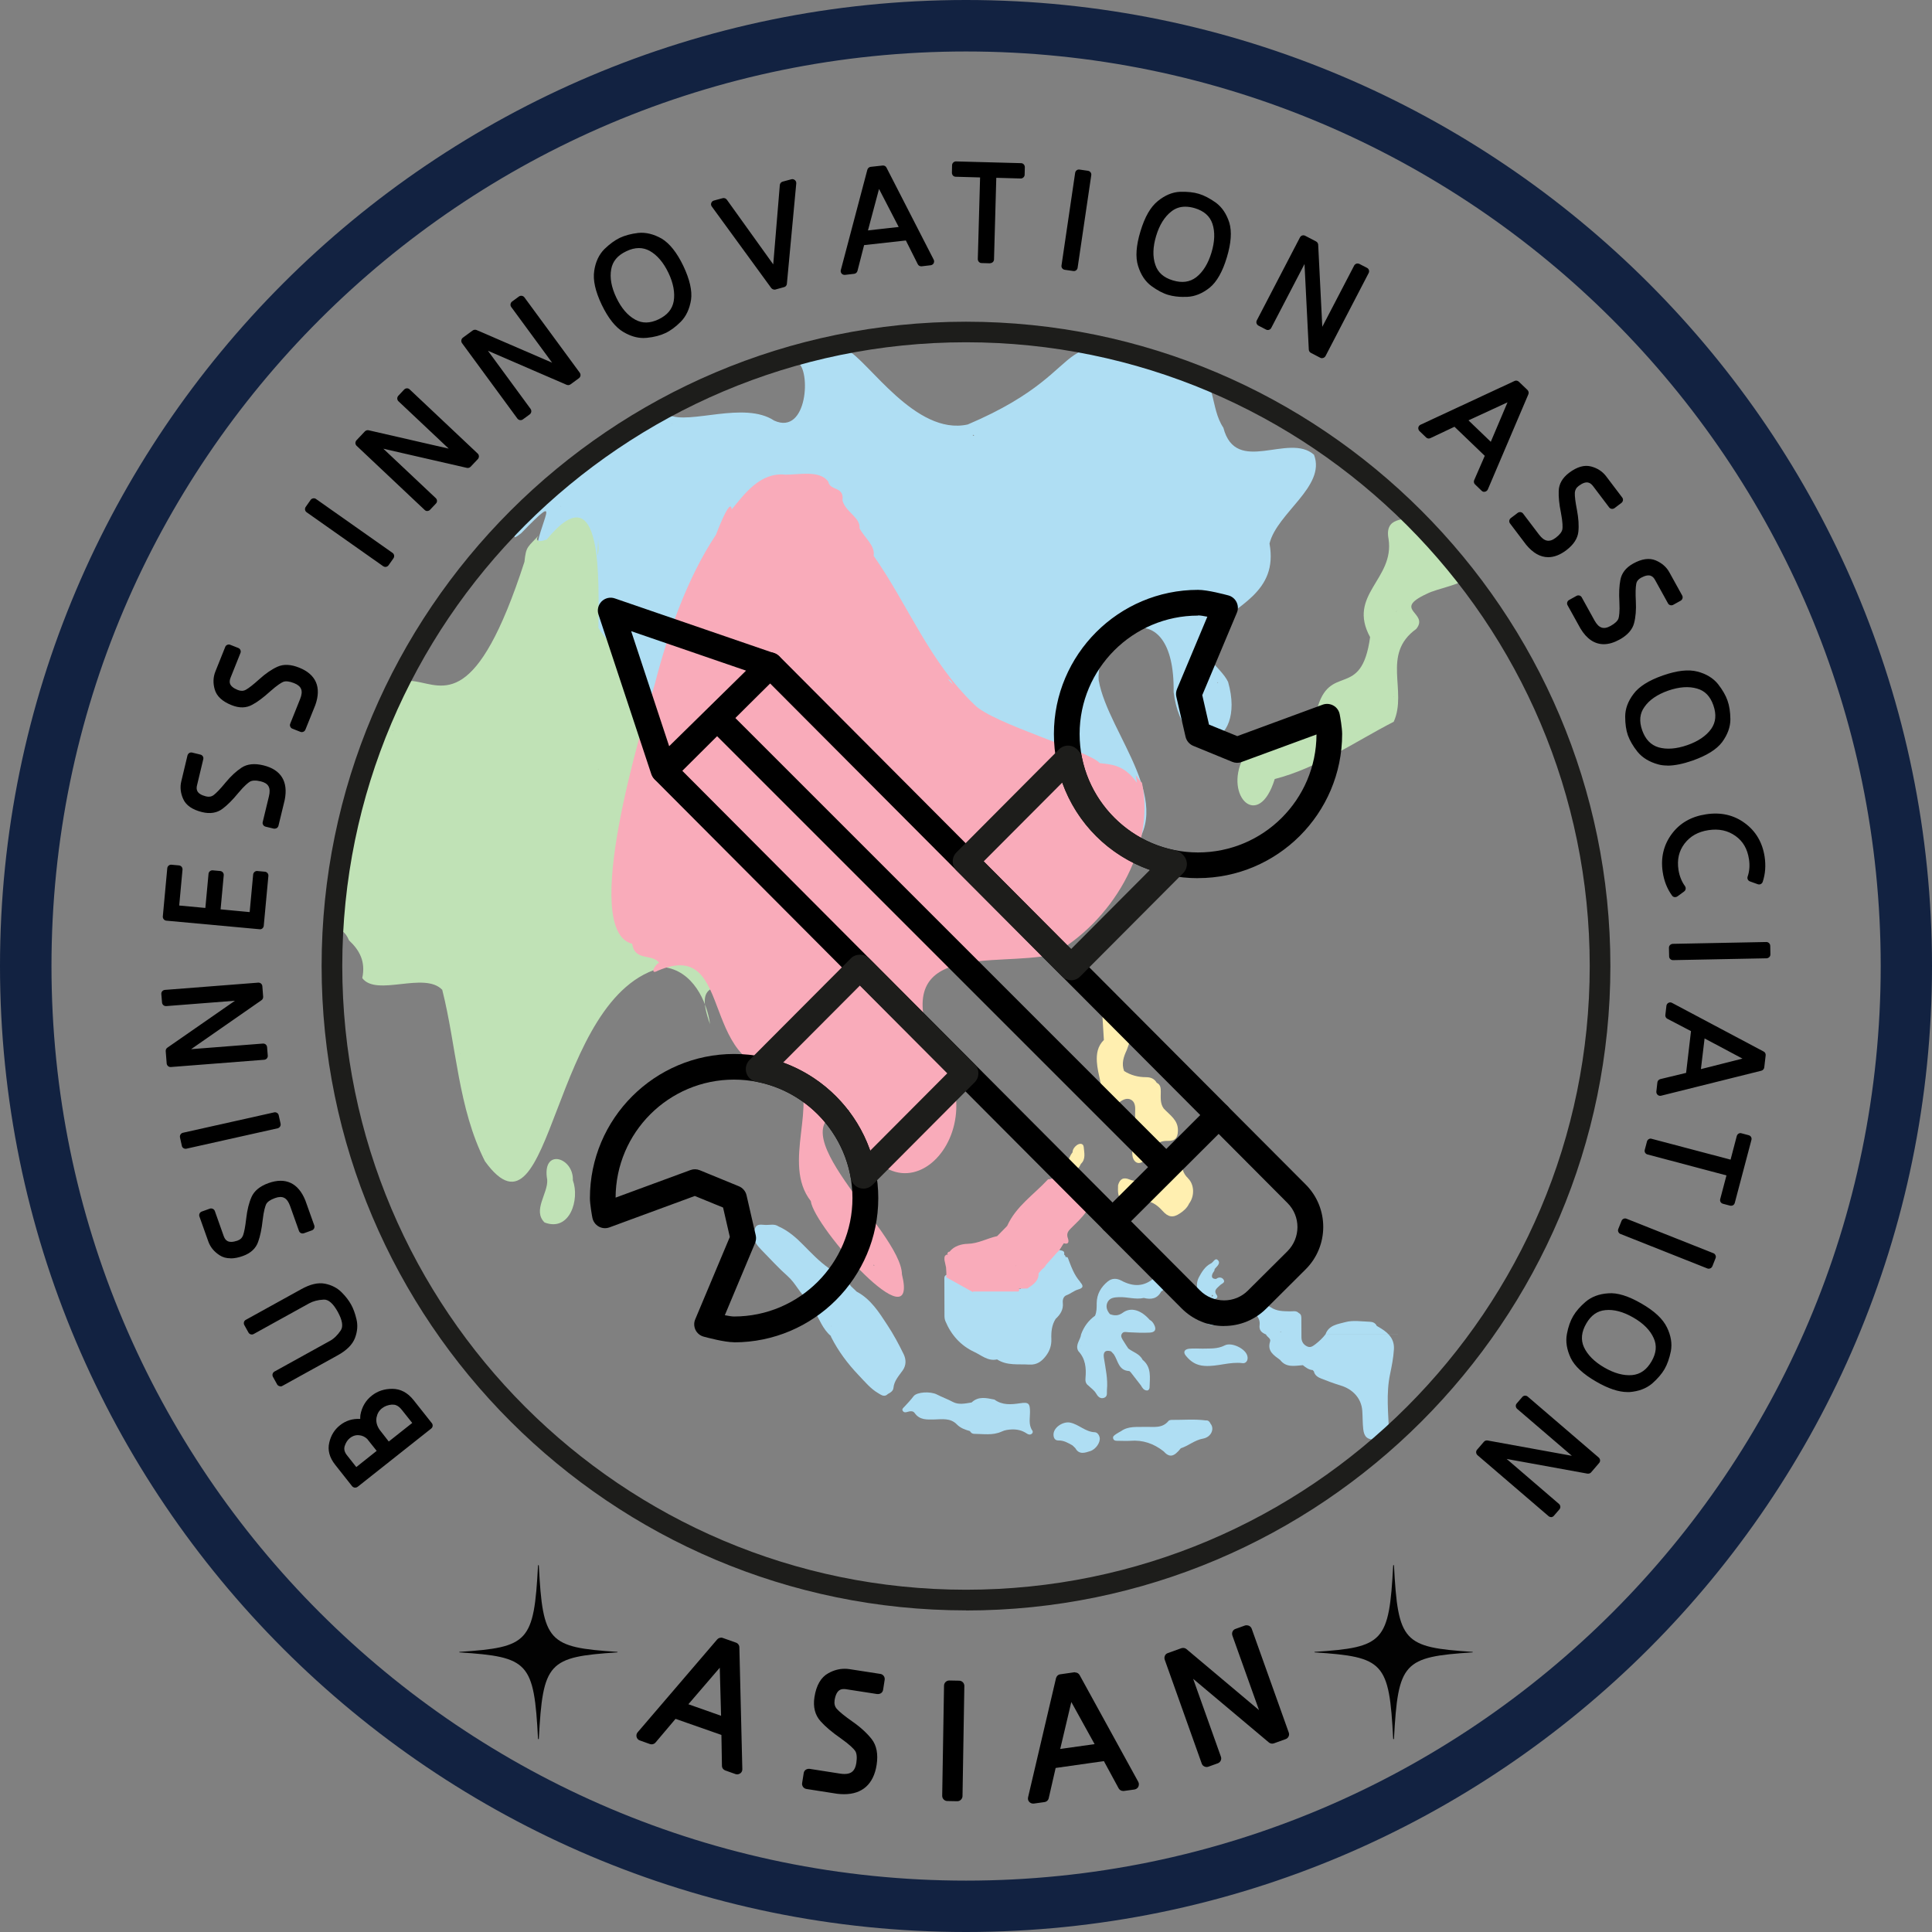 <svg width="62" height="62" viewBox="0 0 62 62" fill="none" xmlns="http://www.w3.org/2000/svg">
<rect x="0" y="0" width="62" height="62" fill="#808080" stroke="none"/>
<g clip-path="url(#clip0_2037_498)">
<g style="mix-blend-mode:multiply">
<path d="M36.287 35.287C36.405 35.346 36.433 35.472 36.43 35.602C36.43 35.686 36.422 35.77 36.43 35.852C36.464 36.262 36.304 36.658 36.34 37.071C36.357 37.267 36.501 37.385 36.661 37.287C36.84 37.175 37.026 37.043 37.074 36.804C37.161 36.647 37.298 36.61 37.472 36.613C37.711 36.618 37.796 36.517 37.801 36.284C37.81 35.941 37.537 35.784 37.343 35.571C37.225 35.405 37.251 35.217 37.251 35.031C37.251 34.916 37.242 34.806 37.121 34.748C37.045 34.615 36.925 34.568 36.779 34.568C36.523 34.568 36.29 34.506 36.074 34.371C35.984 34.132 36.057 33.913 36.158 33.7C36.267 33.385 36.402 33.079 36.43 32.742C36.439 32.629 36.441 32.509 36.298 32.464C36.043 32.32 35.781 32.354 35.52 32.444C35.41 32.48 35.377 32.568 35.382 32.677C35.397 32.91 35.41 33.141 35.425 33.374C35.225 33.571 35.183 33.812 35.2 34.079C35.225 34.467 35.382 34.832 35.366 35.231C35.357 35.408 35.529 35.464 35.703 35.436C35.801 35.453 35.874 35.41 35.95 35.354C36.048 35.281 36.172 35.231 36.287 35.287Z" fill="#FFEFB0"/>
<path d="M38.127 37.812C38.043 37.734 37.984 37.644 37.953 37.529C37.897 37.298 37.753 37.231 37.543 37.34C37.377 37.428 37.228 37.545 37.065 37.633C36.812 37.767 36.574 37.989 36.251 37.852C36.045 37.765 35.936 37.838 35.88 38.034C35.86 38.47 35.922 38.534 36.36 38.54C36.458 38.54 36.557 38.548 36.655 38.54C36.933 38.523 37.133 38.664 37.304 38.855C37.486 39.06 37.641 39.093 37.869 38.936C37.987 38.858 38.096 38.762 38.158 38.627C38.343 38.383 38.329 38.006 38.121 37.81L38.127 37.812ZM36.798 37.987C36.798 37.987 36.798 37.987 36.798 37.989C36.798 37.989 36.795 37.989 36.793 37.989C36.793 37.989 36.793 37.989 36.795 37.987H36.798Z" fill="#FFEFB0"/>
<path d="M34.551 36.753C34.481 36.807 34.422 36.883 34.419 36.981C34.318 37.102 34.292 37.265 34.174 37.383C34.115 37.444 34.118 37.56 34.191 37.633C34.267 37.706 34.363 37.686 34.441 37.633C34.551 37.562 34.635 37.467 34.688 37.349C34.852 37.194 34.792 36.992 34.778 36.812C34.767 36.683 34.644 36.683 34.551 36.753Z" fill="#FFEFB0"/>
</g>
<g style="mix-blend-mode:multiply">
<g style="mix-blend-mode:multiply">
<path d="M35.29 46.136C35.273 46.044 35.211 45.965 35.132 45.962C34.832 45.951 34.624 45.712 34.343 45.653C34.124 45.608 33.826 45.794 33.809 46.015C33.801 46.128 33.846 46.229 33.964 46.226C34.141 46.223 34.278 46.305 34.419 46.386C34.45 46.414 34.478 46.445 34.509 46.473C34.63 46.692 34.818 46.622 34.983 46.569C35.172 46.51 35.318 46.282 35.29 46.136Z" fill="#AFDEF3"/>
</g>
<g style="mix-blend-mode:multiply">
<path d="M39.265 41.063C39.214 40.987 39.113 40.973 39.026 41.043C38.908 41.043 38.866 40.99 38.908 40.88C38.928 40.827 38.984 40.79 38.978 40.726C39.048 40.641 39.183 40.543 39.085 40.442C38.992 40.343 38.936 40.52 38.852 40.549C38.669 40.644 38.565 40.821 38.475 40.987C38.391 41.144 38.38 41.355 38.498 41.507C38.602 41.633 38.616 41.759 38.613 41.906C38.613 42.018 38.605 42.133 38.619 42.245C38.641 42.406 38.742 42.51 38.866 42.518C38.902 42.538 38.939 42.529 38.978 42.501C38.989 42.316 38.931 42.144 38.874 41.973C38.832 41.841 38.815 41.734 38.981 41.689C39.054 41.669 39.093 41.627 39.046 41.56C38.931 41.4 39.065 41.335 39.152 41.245C39.203 41.192 39.332 41.164 39.265 41.063ZM38.902 41.602C38.902 41.602 38.886 41.608 38.88 41.611C38.888 41.591 38.894 41.571 38.902 41.549C38.902 41.549 38.902 41.549 38.902 41.551C38.905 41.563 38.956 41.582 38.902 41.599V41.602Z" fill="#AFDEF3"/>
</g>
<g style="mix-blend-mode:multiply">
<path d="M33.127 45.906C33 45.718 33.056 45.51 33.054 45.31C33.054 45.035 33.009 44.99 32.736 45.032C32.45 45.074 32.166 45.1 31.913 44.914C31.657 44.864 31.402 44.796 31.18 45.007C30.977 45.041 30.761 45.088 30.579 44.99C30.413 44.9 30.233 44.838 30.067 44.751C29.854 44.642 29.418 44.67 29.317 44.807C29.225 44.928 29.123 45.038 29.02 45.147C28.983 45.184 28.932 45.223 28.974 45.282C29.011 45.333 29.064 45.327 29.118 45.31C29.202 45.285 29.298 45.268 29.351 45.344C29.514 45.577 29.747 45.555 29.983 45.552C30.236 45.546 30.5 45.498 30.708 45.712C30.823 45.83 30.972 45.881 31.126 45.925C31.154 45.976 31.197 46.01 31.253 46.013C31.553 46.015 31.86 46.072 32.146 45.94C32.253 45.889 32.36 45.878 32.475 45.872C32.646 45.867 32.801 45.903 32.947 46.001C32.992 46.032 33.059 46.06 33.115 46.007C33.149 45.979 33.149 45.934 33.127 45.903V45.906ZM32.051 45.282C32.051 45.282 32.053 45.282 32.056 45.285H32.053C32.053 45.285 32.053 45.288 32.053 45.291C32.053 45.291 32.053 45.291 32.051 45.288V45.282Z" fill="#AFDEF3"/>
</g>
<g style="mix-blend-mode:multiply">
<path d="M40.009 43.462C39.914 43.254 39.506 43.069 39.304 43.175C39.071 43.296 38.832 43.271 38.593 43.279C38.45 43.279 38.304 43.268 38.161 43.282C38.009 43.299 37.956 43.392 38.062 43.515C38.214 43.698 38.386 43.816 38.655 43.833C39.071 43.861 39.462 43.692 39.874 43.745C40.015 43.762 40.08 43.605 40.009 43.459V43.462Z" fill="#AFDEF3"/>
</g>
<g style="mix-blend-mode:multiply">
<path d="M38.849 45.69C38.818 45.625 38.779 45.574 38.697 45.583C38.335 45.535 37.97 45.569 37.607 45.566C37.571 45.566 37.52 45.574 37.501 45.597C37.295 45.852 37.009 45.782 36.742 45.791C36.478 45.799 36.208 45.76 35.975 45.928C35.925 45.959 35.868 45.984 35.821 46.018C35.767 46.057 35.691 46.094 35.728 46.178C35.756 46.243 35.826 46.237 35.888 46.237C36.017 46.237 36.147 46.246 36.273 46.237C36.675 46.204 37.026 46.327 37.338 46.572C37.529 46.782 37.669 46.76 37.894 46.476C38.141 46.398 38.335 46.215 38.605 46.167C38.871 46.119 38.981 45.852 38.849 45.69ZM37.051 46.029C37.051 46.029 37.054 46.029 37.057 46.029C37.057 46.029 37.057 46.032 37.057 46.035C37.057 46.035 37.057 46.029 37.054 46.027L37.051 46.029Z" fill="#AFDEF3"/>
</g>
<g style="mix-blend-mode:multiply">
<path d="M29 43.459C28.843 43.136 28.671 42.816 28.474 42.518C28.208 42.111 27.944 41.689 27.491 41.45C27.43 41.391 27.368 41.332 27.306 41.273C27.123 41.001 26.828 40.869 26.575 40.681C26.283 40.473 26.039 40.214 25.789 39.962C25.55 39.717 25.297 39.495 24.98 39.355C24.856 39.27 24.716 39.312 24.581 39.31C24.457 39.31 24.294 39.256 24.235 39.408C24.174 39.568 24.165 39.751 24.269 39.911C24.317 39.987 24.381 40.054 24.443 40.119C24.718 40.4 24.985 40.695 25.28 40.956C25.539 41.186 25.668 41.515 25.935 41.731C25.96 41.852 26.056 41.939 26.117 42.038C26.292 42.321 26.398 42.65 26.665 42.875C26.665 42.889 26.665 42.9 26.674 42.911C26.904 43.364 27.205 43.765 27.553 44.13C27.753 44.338 27.935 44.566 28.188 44.712C28.281 44.768 28.385 44.847 28.494 44.734C28.578 44.692 28.663 44.633 28.671 44.543C28.694 44.307 28.848 44.15 28.972 43.973C29.087 43.807 29.078 43.622 29 43.459ZM26.668 42.56C26.668 42.56 26.668 42.554 26.668 42.549C26.671 42.554 26.677 42.557 26.679 42.563C26.677 42.563 26.671 42.563 26.668 42.56ZM26.761 40.953C26.761 40.953 26.761 40.956 26.761 40.959C26.761 40.959 26.761 40.959 26.758 40.959L26.761 40.953Z" fill="#AFDEF3"/>
</g>
<g style="mix-blend-mode:multiply">
<path d="M44.732 43.31C44.754 42.984 44.577 42.793 44.327 42.636C44.279 42.608 44.231 42.577 44.181 42.549C44.139 42.453 44.049 42.42 43.962 42.417C43.698 42.408 43.42 42.361 43.175 42.428C42.945 42.493 42.642 42.518 42.538 42.819C42.445 42.939 42.335 43.043 42.215 43.136C42.125 43.203 42.049 43.265 41.931 43.2C41.818 43.139 41.768 43.046 41.765 42.922C41.765 42.731 41.765 42.543 41.762 42.352C41.762 42.271 41.773 42.181 41.678 42.136C41.599 42.052 41.495 42.085 41.4 42.083C41.184 42.077 40.976 42.085 40.776 41.95C40.647 41.863 40.459 41.866 40.307 41.97C40.22 42.052 40.248 42.136 40.316 42.206C40.403 42.296 40.436 42.411 40.422 42.518C40.397 42.695 40.492 42.768 40.627 42.824C40.658 42.908 40.793 42.948 40.759 43.049C40.658 43.364 40.883 43.493 41.08 43.642C41.276 43.897 41.549 43.83 41.81 43.81C41.906 43.886 42.001 43.959 42.127 43.968C42.139 43.981 42.153 43.996 42.164 44.01C42.192 44.139 42.299 44.201 42.4 44.24C42.602 44.319 42.807 44.397 43.012 44.459C43.406 44.574 43.689 44.869 43.717 45.274C43.731 45.47 43.726 45.67 43.748 45.864C43.779 46.119 43.88 46.198 44.139 46.206C44.209 46.206 44.299 46.175 44.324 46.285C44.428 46.195 44.529 46.105 44.633 46.015C44.614 46.004 44.577 45.993 44.577 45.982C44.552 45.355 44.479 44.718 44.608 44.102C44.664 43.835 44.715 43.577 44.732 43.307V43.31ZM41.102 42.748C41.102 42.748 41.088 42.737 41.082 42.731C41.082 42.731 41.099 42.731 41.108 42.731C41.108 42.737 41.105 42.745 41.102 42.751V42.748ZM42.591 42.824C42.591 42.824 42.591 42.824 42.594 42.824h32.591ZM42.585 42.827C42.585 42.827 42.583 42.827 42.58 42.824h32.585C42.585 42.824 42.585 42.824 42.585 42.827ZM44.184 42.642C44.184 42.642 44.184 42.642 44.184 42.644C44.184 42.644 44.187 42.644 44.189 42.644L44.184 42.642Z" fill="#AFDEF3"/>
</g>
<g style="mix-blend-mode:multiply">
<path d="M37.273 40.771C37.186 40.824 37.082 40.872 37.059 40.992C36.725 41.301 36.366 41.301 35.981 41.094C35.837 41.018 35.683 41.015 35.551 41.122C35.332 41.301 35.197 41.529 35.194 41.821C35.194 41.959 35.197 42.094 35.141 42.223C34.93 42.375 34.784 42.574 34.694 42.819C34.675 42.993 34.509 43.142 34.59 43.33C34.59 43.335 34.596 43.341 34.599 43.344C34.599 43.349 34.604 43.355 34.607 43.361C34.835 43.605 34.863 43.903 34.835 44.218C34.826 44.307 34.835 44.4 34.925 44.462C35.009 44.546 35.11 44.608 35.175 44.718C35.225 44.807 35.304 44.903 35.43 44.858C35.554 44.813 35.514 44.695 35.523 44.602C35.557 44.254 35.478 43.914 35.425 43.571C35.397 43.392 35.467 43.31 35.655 43.366C35.647 43.349 35.638 43.338 35.63 43.324C35.638 43.335 35.647 43.349 35.655 43.366C35.683 43.397 35.711 43.428 35.742 43.459C35.88 43.658 35.888 43.976 36.228 43.998C36.267 43.998 36.304 44.066 36.338 44.105C36.43 44.223 36.52 44.341 36.613 44.459C36.658 44.538 36.706 44.619 36.809 44.622C36.86 44.622 36.888 44.574 36.891 44.529C36.897 44.212 36.964 43.878 36.666 43.636C36.571 43.442 36.36 43.394 36.208 43.274C36.155 43.192 36.096 43.111 36.048 43.026C36.006 42.956 35.947 42.88 36.006 42.796C36.057 42.723 36.135 42.748 36.214 42.754C36.441 42.765 36.669 42.776 36.894 42.765C37.074 42.757 37.118 42.661 37.034 42.504C37.001 42.442 36.961 42.389 36.897 42.358C36.621 42.04 36.293 41.936 36.034 42.125C35.888 42.231 35.764 42.226 35.618 42.172C35.517 42.052 35.472 41.914 35.551 41.773C35.627 41.641 35.77 41.633 35.913 41.627C36.177 41.616 36.439 41.712 36.706 41.653C36.936 41.709 37.138 41.684 37.262 41.448C37.467 41.33 37.453 41.096 37.523 40.914C37.568 40.799 37.397 40.695 37.282 40.762L37.273 40.771ZM34.694 43.198C34.694 43.198 34.688 43.195 34.686 43.192C34.686 43.192 34.691 43.192 34.694 43.189C34.694 43.192 34.694 43.195 34.694 43.2V43.198ZM35.677 41.492C35.677 41.492 35.677 41.492 35.675 41.492C35.675 41.492 35.677 41.492 35.68 41.49L35.677 41.492ZM36.293 41.363C36.293 41.363 36.295 41.363 36.298 41.363C36.298 41.363 36.295 41.363 36.293 41.361V41.363Z" fill="#AFDEF3"/>
</g>
<g style="mix-blend-mode:multiply">
<path d="M34.663 41.133C34.464 40.911 34.371 40.633 34.267 40.36C34.248 40.338 34.222 40.335 34.197 40.343C34.191 40.313 34.186 40.282 34.152 40.268C34.152 40.248 34.152 40.228 34.152 40.209C34.152 40.167 34.121 40.15 34.087 40.136C33.919 40.116 33.747 39.947 33.587 40.15C33.579 40.158 33.571 40.169 33.565 40.178C33.545 40.178 33.528 40.178 33.509 40.178C33.388 40.161 33.374 40.299 33.289 40.332C33.236 40.389 33.183 40.447 33.23 40.532C33.132 40.498 33.087 40.574 33.034 40.636C32.992 40.709 33 40.793 32.983 40.872C32.952 40.945 32.896 41.015 32.955 41.096C32.871 41.167 32.787 41.237 32.761 41.352C32.761 41.355 32.761 41.361 32.761 41.363C32.565 41.369 32.478 41.234 32.41 41.074C32.399 41.071 32.391 41.068 32.379 41.068C32.379 41.06 32.379 41.049 32.379 41.04C32.368 40.897 32.275 40.846 32.149 40.844C32.042 40.844 31.936 40.844 31.831 40.844C31.677 40.846 31.523 40.838 31.365 40.846C31.334 40.858 31.303 40.869 31.27 40.874C31.093 40.765 30.893 40.762 30.694 40.773C30.691 40.773 30.685 40.768 30.683 40.768C30.654 40.773 30.624 40.779 30.596 40.782C30.553 40.793 30.514 40.801 30.472 40.813C30.413 40.816 30.402 40.858 30.396 40.905H30.407H30.419C30.419 40.905 30.416 40.919 30.413 40.925C30.407 40.919 30.402 40.911 30.396 40.905C30.289 40.928 30.306 41.015 30.306 41.085C30.306 41.464 30.306 41.844 30.309 42.223C30.309 42.282 30.317 42.346 30.34 42.4C30.525 42.841 30.829 43.181 31.261 43.383C31.494 43.49 31.705 43.692 31.997 43.625C32.318 43.833 32.677 43.768 33.026 43.791C33.284 43.807 33.438 43.681 33.573 43.501C33.688 43.347 33.747 43.17 33.739 42.973C33.731 42.745 33.75 42.523 33.877 42.324C34.026 42.186 34.13 42.029 34.107 41.81C34.096 41.709 34.127 41.599 34.231 41.563C34.36 41.515 34.467 41.419 34.593 41.383C34.787 41.33 34.764 41.254 34.658 41.136L34.663 41.133ZM30.778 42.549C30.778 42.549 30.778 42.549 30.775 42.549C30.775 42.549 30.775 42.549 30.778 42.549ZM32.688 42.091C32.688 42.091 32.688 42.094 32.688 42.096C32.688 42.096 32.685 42.094 32.683 42.091C32.683 42.091 32.683 42.091 32.685 42.091H32.688ZM31.913 43.554C31.913 43.554 31.913 43.554 31.916 43.554H31.913Z" fill="#AFDEF3"/>
</g>
<g style="mix-blend-mode:multiply">
<path d="M36.975 11.403C37.284 11.434 37.161 11.324 36.928 11.31C36.916 11.355 36.897 11.403 36.975 11.403Z" fill="#AFDEF3"/>
<path d="M26.075 11.22C26.227 11.186 26.854 11.324 26.578 11.085C26.28 11.057 25.516 11.493 26.075 11.22Z" fill="#AFDEF3"/>
<path d="M42.172 14.597C41.361 13.866 39.666 15.277 39.259 13.726C38.827 13.085 39.04 12.164 38.346 11.95C33.194 10.161 35.63 11.678 31.056 13.622C29.379 13.993 27.868 11.571 27.174 11.223C26.615 11.212 26.104 11.47 25.587 11.622C26.03 11.852 25.921 13.984 24.845 13.498C23.884 12.861 22.123 13.636 21.465 13.316C21.322 13.285 21.199 13.439 21.193 13.501C21.061 13.543 20.977 13.431 21.114 13.355C20.331 13.557 18.26 14.982 17.173 16.139C16.94 16.33 16.676 16.515 16.999 16.603C16.811 16.777 16.187 17.541 16.726 17.111C18.145 15.648 17.274 16.743 17.184 17.836C16.572 20.013 17.87 22.308 18.929 24.289C19.235 24.82 20.201 25.241 20.083 25.825C19.521 26.092 20.255 26.148 20.002 26.559C20.14 26.345 20.182 26.014 20.252 26.266C22.345 27.188 24.407 28.073 26.578 28.202C27.491 28.208 29.166 28.244 29.868 28.275C31.233 28.056 31.382 28.092 29.868 28.185C26.41 28.123 32.185 28.104 32.444 27.913C32.472 27.93 32.924 27.887 32.801 27.93C32.469 28.042 33.135 28.081 33.191 28.14C33.444 28.244 33.649 28.039 33.683 27.87C34.076 27.688 35.458 27.37 35.691 27.258C35.683 27.576 35.95 27.326 35.832 27.191C35.877 27.185 36.486 26.949 36.312 27.092C35.795 26.963 35.97 27.994 36.175 27.407C37.863 25.859 35.568 23.575 35.259 21.836C35.135 20.168 37.711 18.903 37.663 22.21C37.964 24.567 40.02 24.019 39.411 21.884C39.175 21.381 38.304 20.932 38.714 20.314C39.692 19.415 41.023 19.01 40.74 17.443C40.981 16.459 42.554 15.611 42.17 14.6L42.172 14.597ZM37.616 21.353C37.616 21.353 37.616 21.347 37.616 21.345C37.619 21.347 37.624 21.35 37.616 21.353ZM20.637 14.029C20.637 14.029 20.642 14.041 20.645 14.046C20.634 14.049 20.637 14.035 20.637 14.029ZM35.958 11.771C35.958 11.771 35.97 11.771 35.975 11.771C35.97 11.776 35.964 11.782 35.958 11.771ZM17.636 20.704C17.636 20.704 17.642 20.704 17.645 20.704C17.645 20.704 17.639 20.704 17.636 20.704ZM18.825 15.187C18.825 15.187 18.833 15.173 18.836 15.187C18.83 15.187 18.828 15.187 18.825 15.187ZM25.567 15.237C25.567 15.237 25.587 15.237 25.581 15.251C25.575 15.246 25.57 15.243 25.567 15.237ZM19.741 21.985C19.741 21.985 19.735 21.985 19.735 21.982C19.735 21.982 19.738 21.982 19.741 21.985ZM18.915 23.623C18.915 23.623 18.923 23.623 18.917 23.631C18.917 23.631 18.917 23.626 18.915 23.623ZM19.552 24.536C19.552 24.536 19.544 24.527 19.538 24.525C19.549 24.522 19.552 24.525 19.552 24.536ZM35.332 11.863V11.861C35.332 11.861 35.332 11.861 35.332 11.863ZM35.335 11.858C35.335 11.858 35.335 11.858 35.335 11.855C35.335 11.855 35.343 11.858 35.335 11.858ZM31.222 13.984C31.222 13.984 31.219 13.959 31.222 13.954C31.275 13.973 31.287 13.962 31.222 13.984ZM21.552 13.608C21.552 13.608 21.547 13.591 21.558 13.594C21.558 13.6 21.555 13.602 21.552 13.608ZM18.002 16.237C18.002 16.237 18.002 16.252 17.988 16.249C17.993 16.246 17.996 16.24 18.002 16.237ZM28.767 19.651C28.767 19.651 28.758 19.654 28.753 19.651C28.758 19.651 28.761 19.651 28.767 19.651ZM31.23 22.89C31.23 22.89 31.23 22.892 31.23 22.895C31.225 22.895 31.225 22.895 31.23 22.89ZM39.091 21.915C39.074 21.915 39.057 21.912 39.071 21.89C39.077 21.898 39.082 21.907 39.091 21.915ZM17.274 17.518C17.274 17.518 17.274 17.51 17.28 17.513C17.28 17.513 17.277 17.518 17.274 17.518ZM36.658 26.129C36.658 26.129 36.669 26.14 36.666 26.129H36.658ZM33.467 12.302C33.467 12.302 33.469 12.313 33.461 12.31C33.458 12.31 33.467 12.305 33.467 12.302ZM18.226 22.845C18.226 22.845 18.229 22.845 18.232 22.848C18.232 22.848 18.229 22.848 18.226 22.845Z" fill="#AFDEF3"/>
<path d="M27.89 11.085C27.738 11.077 27.59 11.091 27.455 11.172C27.606 11.178 27.755 11.158 27.89 11.085Z" fill="#AFDEF3"/>
</g>
</g>
<g style="mix-blend-mode:multiply">
<path d="M47.097 18.493C46.962 18.305 45.796 16.619 45.468 16.6C45.069 16.684 44.425 16.58 44.56 17.294C44.76 18.597 43.223 19.078 43.968 20.446C43.687 22.502 42.656 21.213 42.254 22.805C41.498 23.213 40.231 23.196 39.886 24.342C39.282 25.556 40.394 26.668 40.908 25C42.29 24.643 43.47 23.808 44.726 23.162C45.175 22.168 44.319 20.999 45.448 20.184C45.878 19.659 44.661 19.58 45.777 19.061C46.136 18.872 46.993 18.755 47.097 18.493ZM40.15 24.359C40.15 24.359 40.167 24.339 40.172 24.331C40.167 24.342 40.161 24.353 40.15 24.359ZM43.633 23.53C43.633 23.53 43.633 23.53 43.633 23.527C43.633 23.527 43.633 23.527 43.633 23.53ZM44.732 22.35C44.732 22.35 44.743 22.367 44.732 22.37C44.732 22.364 44.732 22.356 44.732 22.35ZM44.805 19.631C44.805 19.631 44.807 19.608 44.822 19.611C44.816 19.62 44.81 19.625 44.805 19.631Z" fill="#C0E2B6"/>
</g>
<g style="mix-blend-mode:multiply">
<path d="M18.384 37.88C18.415 37.133 17.375 36.821 17.561 37.863C17.589 38.301 17.083 38.846 17.476 39.231C18.288 39.54 18.608 38.492 18.384 37.877V37.88ZM18.285 37.877C18.285 37.877 18.291 37.877 18.294 37.874C18.294 37.883 18.291 37.88 18.285 37.877Z" fill="#C0E2B6"/>
<path d="M19.196 17.308L19.168 17.825C19.241 17.656 19.198 17.479 19.196 17.308Z" fill="#C0E2B6"/>
<path d="M19.196 17.308L19.201 17.184C19.196 17.226 19.193 17.266 19.196 17.308Z" fill="#C0E2B6"/>
<path d="M27.05 24.609C26.713 23.362 22.892 23.477 21.752 23.117C21.718 22.951 21.378 22.909 21.269 22.825C21.406 22.305 20.867 23.075 20.701 22.968C20.496 23.016 20.682 22.839 20.701 22.718C20.64 21.996 20.485 23.23 20.454 22.707C21.12 22.142 19.434 20.603 19.204 20.148C19.204 18.755 19.387 15.072 17.547 17.311C17.252 17.428 17.117 17.341 17.355 17.108C16.923 17.586 16.886 17.504 16.83 18.03C13.757 27.517 12.611 14.993 10.81 29.393C10.734 30.087 10.964 29.618 11.2 30.177C11.546 30.5 11.737 30.865 11.625 31.388C12.083 31.997 13.619 31.166 14.192 31.764C14.65 33.573 14.695 35.551 15.563 37.267C17.763 40.301 17.631 31.871 21.302 31.037C22.23 31.146 22.687 32.132 22.786 32.868C22.235 31.334 23.128 31.809 24.013 31.399C23.935 31.174 26.789 28.413 26.044 28.528C26.323 28.404 26.457 28.472 26.477 28.373C25.938 28.444 26.598 28.135 26.477 28.092C25.997 28.216 27.104 27.028 26.924 26.932C26.941 26.716 27.05 26.693 27.202 26.657C27.019 26.471 27.755 23.555 27.05 24.606V24.609ZM14.788 33.815C14.788 33.815 14.774 33.809 14.765 33.804C14.771 33.804 14.779 33.804 14.788 33.815ZM18.566 23.789C18.566 23.789 18.575 23.789 18.569 23.797C18.569 23.797 18.569 23.791 18.566 23.789ZM19.204 24.699C19.204 24.699 19.196 24.69 19.19 24.688C19.201 24.685 19.204 24.688 19.204 24.699ZM19.392 22.151C19.392 22.151 19.387 22.151 19.387 22.148C19.387 22.148 19.389 22.148 19.392 22.151ZM17.291 20.87C17.291 20.87 17.297 20.87 17.299 20.87C17.299 20.87 17.294 20.87 17.291 20.87ZM18.931 24.702V24.707C18.923 24.704 18.92 24.704 18.931 24.702ZM19.659 32.014C19.659 32.014 19.645 32.014 19.639 32.014C19.645 32.014 19.654 32.014 19.659 32.014ZM11.077 28.084C11.077 28.084 11.077 28.078 11.077 28.076C11.082 28.076 11.077 28.081 11.077 28.084ZM12.605 23.454C12.605 23.454 12.6 23.443 12.594 23.435C12.611 23.429 12.605 23.44 12.605 23.454ZM12.996 22.061C12.996 22.061 13.001 22.061 13.001 22.064C13.001 22.064 12.998 22.061 12.996 22.061ZM15.552 37.11C15.552 37.11 15.541 37.099 15.535 37.093C15.546 37.093 15.558 37.093 15.552 37.11ZM14.234 31.716C14.234 31.716 14.234 31.719 14.229 31.719C14.229 31.719 14.232 31.719 14.234 31.716ZM26.039 28.522C26.039 28.522 26.044 28.528 26.047 28.531C26.047 28.531 26.042 28.525 26.039 28.522Z" fill="#C0E2B6"/>
<path d="M25.103 23.536C25.191 23.572 25.32 23.598 25.356 23.519C25.317 23.53 24.901 23.339 25.103 23.536Z" fill="#C0E2B6"/>
</g>
<g style="mix-blend-mode:multiply">
<path d="M34.868 38.88C35.012 38.666 34.975 38.537 34.739 38.442C34.455 38.327 34.158 38.231 34.054 37.891C33.947 37.773 33.821 37.796 33.691 37.84C33.669 37.843 33.638 37.84 33.627 37.852C33.177 38.338 32.604 38.711 32.32 39.343C32.214 39.453 32.107 39.56 32 39.669C31.68 39.737 31.399 39.908 31.048 39.916C30.876 39.919 30.618 39.978 30.475 40.167C30.416 40.169 30.404 40.212 30.399 40.259H30.41H30.421C30.421 40.259 30.419 40.273 30.416 40.279C30.41 40.273 30.404 40.265 30.399 40.259C30.292 40.282 30.309 40.369 30.309 40.439L30.36 40.675C30.365 40.779 30.376 40.886 30.368 40.99L31.219 41.464C31.219 41.464 31.23 41.45 31.233 41.445C31.354 41.445 31.475 41.445 31.593 41.445C31.618 41.445 31.643 41.445 31.669 41.445H32.435C32.435 41.445 32.435 41.448 32.433 41.448H32.441H32.506C32.506 41.448 32.506 41.448 32.503 41.445H32.685C32.711 41.417 32.711 41.386 32.697 41.355L32.969 41.349C33.149 41.228 33.34 41.111 33.329 40.86L33.444 40.731C33.497 40.692 33.54 40.65 33.568 40.591L33.924 40.192C34.02 40.116 34.068 39.992 34.141 39.894C34.141 39.894 34.141 39.894 34.141 39.897C34.141 39.897 34.363 39.984 34.261 39.709C34.222 39.579 34.287 39.495 34.374 39.411C34.545 39.239 34.728 39.079 34.863 38.874L34.868 38.88ZM32.599 40.624C32.599 40.624 32.593 40.619 32.59 40.616C32.59 40.616 32.596 40.616 32.599 40.616C32.599 40.619 32.599 40.622 32.599 40.624ZM32.877 38.984C32.877 38.984 32.874 38.987 32.871 38.989C32.871 38.989 32.871 38.987 32.871 38.984C32.871 38.984 32.874 38.984 32.877 38.984ZM33.644 37.93C33.644 37.93 33.644 37.93 33.641 37.93H33.644Z" fill="#F9ABBA"/>
</g>
<g style="mix-blend-mode:multiply">
<path d="M36.641 25.115C36.436 24.929 36.419 24.704 36.486 25.12C36.062 24.511 35.618 24.536 35.29 24.488C34.975 24.109 31.851 23.218 31.273 22.617C29.817 21.227 29.146 19.42 28.036 17.836C28.092 17.504 27.733 17.249 27.584 16.954C27.615 16.6 27.126 16.431 27.036 16.055C27.095 15.597 26.64 15.763 26.581 15.459C26.314 15.074 25.62 15.24 25.199 15.232C24.384 15.147 23.873 15.878 23.48 16.35C23.446 15.906 22.977 17.159 22.977 17.159C22.047 18.549 21.418 20.375 21.016 21.943C20.597 23.348 18.6 29.862 20.288 30.287C20.37 30.86 20.937 30.593 21.154 30.899C21.022 30.935 20.831 31.306 21.109 31.152C23.699 30.036 22.283 34.644 25.494 34.38C26.306 35.36 25.067 37.329 26.019 38.543C26.123 39.386 29.511 43.178 28.944 40.894C28.927 39.512 24.643 36.031 27.233 35.616C28.57 40.051 32.337 36.256 29.873 33.444C28.649 30.202 31.947 31.034 33.764 30.638C35.649 29.609 37.093 27.264 36.647 25.117L36.641 25.115ZM26.303 28.275C26.303 28.278 26.309 28.275 26.303 28.275V28.275ZM28.767 19.656C28.767 19.656 28.758 19.656 28.753 19.651C28.758 19.651 28.77 19.645 28.767 19.656ZM28.219 36.621C28.219 36.621 28.219 36.621 28.222 36.618C28.222 36.618 28.222 36.618 28.219 36.621ZM29.46 32.922C29.46 32.922 29.463 32.916 29.466 32.91C29.466 32.916 29.469 32.922 29.46 32.922ZM25.567 15.237C25.567 15.237 25.587 15.237 25.581 15.251C25.575 15.246 25.57 15.243 25.567 15.237ZM30.958 30.624C30.955 30.604 30.966 30.615 30.977 30.624C30.972 30.624 30.963 30.624 30.958 30.624ZM25.145 34.138C25.145 34.138 25.162 34.146 25.168 34.152C25.154 34.152 25.145 34.152 25.145 34.138ZM28.061 40.608C28.031 40.622 28.031 40.613 28.039 40.585C28.047 40.594 28.056 40.602 28.061 40.608ZM36.658 26.129C36.658 26.129 36.669 26.14 36.666 26.129H36.658ZM30.579 21.965L30.419 21.802C30.514 21.814 30.542 21.895 30.579 21.965ZM25.929 38.265C25.929 38.265 25.952 38.239 25.955 38.256C25.946 38.262 25.938 38.265 25.929 38.265ZM26.455 35.919C26.463 35.826 26.494 35.745 26.547 35.677C26.508 35.745 26.477 35.826 26.455 35.919ZM31.222 30.649L31.23 30.643C31.225 30.654 31.242 30.657 31.222 30.649Z" fill="#F9ABBA"/>
<path d="M35.315 24.421L35.408 24.46C35.377 24.44 35.346 24.429 35.315 24.421Z" fill="#F9ABBA"/>
<path d="M35.472 24.485L35.41 24.46C35.43 24.471 35.453 24.48 35.472 24.485Z" fill="#F9ABBA"/>
</g>
<path d="M31 62C13.906 62 0 48.094 0 31C0 13.906 13.906 0 31 0C48.094 0 62 13.906 62 31C62 48.094 48.094 62 31 62ZM31 1.652C14.816 1.652 1.652 14.816 1.652 31C1.652 47.184 14.819 60.351 31.003 60.351C47.187 60.351 60.354 47.184 60.354 31C60.354 14.816 47.184 1.652 31 1.652Z" fill="#122241"/>
<path d="M23.665 56.862C23.665 56.862 23.645 56.862 23.637 56.856L23.311 56.741C23.277 56.73 23.258 56.699 23.255 56.665L23.235 55.617L21.654 55.061L20.977 55.865C20.96 55.884 20.937 55.893 20.915 55.893C20.906 55.893 20.895 55.893 20.887 55.887L20.561 55.772C20.536 55.764 20.516 55.741 20.508 55.716C20.499 55.69 20.508 55.662 20.524 55.64L23.075 52.662C23.092 52.642 23.114 52.634 23.137 52.634C23.145 52.634 23.157 52.634 23.165 52.64L23.595 52.791C23.628 52.803 23.648 52.833 23.651 52.867L23.747 56.775C23.747 56.803 23.735 56.828 23.713 56.845C23.699 56.856 23.682 56.862 23.665 56.862ZM23.224 55.179L23.173 53.303L21.946 54.73L23.224 55.179Z" fill="black"/>
<path d="M23.14 52.721L23.57 52.873L23.665 56.78L23.339 56.665L23.32 55.561L21.631 54.968L20.915 55.814L20.589 55.699L23.14 52.721ZM23.311 55.297L23.252 53.086L21.805 54.766L23.311 55.294M23.14 52.555C23.092 52.555 23.047 52.575 23.013 52.614L20.462 55.592C20.426 55.634 20.415 55.69 20.429 55.741C20.443 55.794 20.482 55.837 20.533 55.853L20.859 55.969C20.875 55.974 20.895 55.977 20.912 55.977C20.96 55.977 21.008 55.957 21.038 55.918L21.679 55.16L23.151 55.676L23.168 56.665C23.168 56.736 23.213 56.794 23.277 56.817L23.603 56.932C23.62 56.938 23.64 56.941 23.657 56.941C23.69 56.941 23.724 56.929 23.755 56.91C23.8 56.879 23.825 56.825 23.822 56.772L23.727 52.864C23.727 52.797 23.682 52.735 23.617 52.713L23.188 52.561C23.171 52.555 23.151 52.553 23.134 52.553L23.14 52.555ZM22.089 54.693L23.098 53.519L23.14 55.061L22.089 54.69V54.693Z" fill="black"/>
<path d="M27.087 57.494C27.022 57.494 26.952 57.488 26.879 57.48L25.89 57.325C25.845 57.317 25.814 57.275 25.82 57.23L25.87 56.91C25.873 56.887 25.884 56.867 25.904 56.856C25.918 56.845 25.935 56.839 25.952 56.839C25.957 56.839 25.96 56.839 25.966 56.839L26.952 56.994C27.005 57.002 27.056 57.008 27.104 57.008C27.37 57.008 27.517 56.873 27.561 56.587C27.592 56.382 27.576 56.23 27.508 56.132C27.452 56.056 27.323 55.918 27.022 55.707C26.755 55.522 26.544 55.345 26.401 55.182C26.238 55.002 26.177 54.761 26.221 54.468C26.275 54.117 26.413 53.881 26.623 53.763C26.783 53.676 26.946 53.631 27.106 53.631C27.154 53.631 27.199 53.634 27.247 53.642L28.241 53.797C28.286 53.805 28.317 53.848 28.311 53.892L28.261 54.213C28.258 54.235 28.247 54.255 28.227 54.266C28.213 54.277 28.196 54.283 28.18 54.283C28.174 54.283 28.171 54.283 28.166 54.283L27.171 54.129C27.14 54.123 27.109 54.12 27.081 54.12C26.949 54.12 26.767 54.165 26.702 54.55C26.679 54.688 26.71 54.8 26.792 54.893C26.882 54.994 27.05 55.131 27.311 55.314C27.567 55.494 27.767 55.676 27.91 55.859C28.056 56.044 28.104 56.303 28.053 56.626C27.963 57.205 27.64 57.497 27.09 57.497L27.087 57.494Z" fill="black"/>
<path d="M27.104 53.718C27.146 53.718 27.188 53.721 27.23 53.73L28.224 53.884L28.174 54.204L27.179 54.05C27.143 54.044 27.109 54.041 27.078 54.041C26.828 54.041 26.674 54.207 26.618 54.539C26.592 54.702 26.629 54.839 26.727 54.949C26.826 55.061 27.005 55.204 27.261 55.384C27.517 55.564 27.71 55.744 27.842 55.912C27.974 56.081 28.014 56.32 27.969 56.615C27.884 57.148 27.592 57.415 27.087 57.415C27.025 57.415 26.957 57.413 26.89 57.404L25.904 57.25L25.955 56.929L26.941 57.084C27 57.092 27.053 57.098 27.104 57.098C27.413 57.098 27.592 56.935 27.643 56.609C27.68 56.384 27.657 56.213 27.576 56.092C27.491 55.977 27.323 55.828 27.067 55.648C26.806 55.468 26.604 55.297 26.46 55.134C26.311 54.971 26.261 54.758 26.3 54.488C26.351 54.165 26.471 53.949 26.66 53.842C26.806 53.761 26.955 53.718 27.104 53.718ZM27.104 53.553C26.929 53.553 26.752 53.6 26.581 53.696C26.345 53.825 26.196 54.084 26.137 54.46C26.087 54.777 26.154 55.041 26.337 55.241C26.485 55.407 26.699 55.589 26.971 55.778C27.278 55.994 27.396 56.123 27.441 56.185C27.494 56.261 27.508 56.396 27.48 56.578C27.441 56.823 27.328 56.929 27.104 56.929C27.061 56.929 27.014 56.926 26.966 56.918L25.98 56.764C25.98 56.764 25.963 56.764 25.955 56.764C25.921 56.764 25.884 56.775 25.856 56.794C25.82 56.82 25.797 56.859 25.792 56.901L25.741 57.221C25.727 57.311 25.789 57.396 25.879 57.41L26.865 57.564C26.946 57.573 27.019 57.578 27.087 57.578C27.674 57.578 28.036 57.252 28.132 56.637C28.185 56.292 28.132 56.014 27.972 55.808C27.823 55.62 27.618 55.429 27.356 55.247C27.101 55.067 26.938 54.935 26.854 54.839C26.789 54.766 26.767 54.676 26.783 54.561C26.842 54.204 27.008 54.204 27.081 54.204C27.104 54.204 27.132 54.204 27.157 54.21L28.151 54.364C28.151 54.364 28.168 54.364 28.177 54.364C28.21 54.364 28.247 54.353 28.275 54.334C28.312 54.308 28.334 54.269 28.34 54.227L28.39 53.907C28.404 53.817 28.343 53.732 28.253 53.718L27.258 53.564C27.207 53.555 27.157 53.553 27.106 53.553H27.104Z" fill="black"/>
<path d="M30.402 57.716C30.357 57.716 30.32 57.677 30.32 57.632L30.379 54.095C30.379 54.072 30.388 54.053 30.404 54.036C30.419 54.022 30.441 54.013 30.461 54.013L30.784 54.019C30.829 54.019 30.865 54.058 30.865 54.103L30.806 57.64C30.806 57.663 30.798 57.682 30.781 57.699C30.767 57.713 30.744 57.721 30.725 57.721L30.402 57.716Z" fill="black"/>
<path d="M30.461 54.095L30.784 54.1L30.725 57.637L30.402 57.632L30.461 54.095ZM30.461 53.929C30.419 53.929 30.376 53.946 30.345 53.977C30.314 54.008 30.295 54.05 30.295 54.092L30.236 57.629C30.236 57.719 30.306 57.795 30.399 57.797L30.722 57.803C30.764 57.803 30.806 57.786 30.837 57.755C30.868 57.724 30.888 57.682 30.888 57.64L30.947 54.103C30.947 54.013 30.876 53.938 30.784 53.935L30.461 53.929Z" fill="black"/>
<path d="M33.152 57.795C33.129 57.795 33.107 57.786 33.09 57.767C33.07 57.747 33.065 57.719 33.07 57.691L33.967 53.87C33.975 53.836 34.003 53.811 34.037 53.808L34.489 53.744C34.489 53.744 34.498 53.744 34.5 53.744C34.531 53.744 34.559 53.761 34.573 53.786L36.456 57.213C36.47 57.236 36.47 57.266 36.456 57.289C36.441 57.311 36.419 57.331 36.394 57.334L36.051 57.382C36.051 57.382 36.043 57.382 36.04 57.382C36.009 57.382 35.981 57.365 35.967 57.34L35.469 56.418L33.809 56.651L33.576 57.677C33.568 57.71 33.542 57.736 33.506 57.741L33.163 57.789C33.163 57.789 33.155 57.789 33.152 57.789V57.795ZM33.913 56.227L35.256 56.039L34.349 54.395L33.913 56.227Z" fill="black"/>
<path d="M34.5 53.828L36.383 57.255L36.04 57.303L35.514 56.331L33.742 56.581L33.495 57.663L33.152 57.71L34.048 53.89L34.5 53.825M33.806 56.325L35.388 56.103L34.318 54.168L33.806 56.325ZM34.5 53.665C34.5 53.665 34.486 53.665 34.478 53.665L34.026 53.73C33.958 53.738 33.905 53.789 33.888 53.856L32.992 57.677C32.98 57.73 32.992 57.786 33.031 57.825C33.062 57.859 33.107 57.879 33.152 57.879C33.16 57.879 33.166 57.879 33.174 57.879L33.517 57.831C33.584 57.823 33.641 57.772 33.655 57.705L33.877 56.736L35.425 56.516L35.897 57.387C35.925 57.441 35.981 57.474 36.043 57.474C36.051 57.474 36.057 57.474 36.065 57.474L36.408 57.427C36.461 57.418 36.509 57.384 36.531 57.337C36.554 57.289 36.554 57.23 36.529 57.182L34.646 53.755C34.618 53.702 34.562 53.671 34.503 53.671L34.5 53.665ZM34.023 56.129L34.38 54.62L35.127 55.971L34.023 56.126V56.129Z" fill="black"/>
<path d="M38.714 56.62C38.714 56.62 38.689 56.62 38.678 56.612C38.658 56.603 38.644 56.587 38.636 56.564L37.447 53.23C37.439 53.21 37.442 53.187 37.45 53.168C37.458 53.148 37.475 53.131 37.498 53.126L37.936 52.968C37.936 52.968 37.956 52.963 37.964 52.963C37.984 52.963 38.003 52.968 38.017 52.982L40.577 55.134L39.622 52.454C39.613 52.434 39.616 52.412 39.624 52.392C39.633 52.373 39.65 52.359 39.672 52.35L39.975 52.241C39.975 52.241 39.995 52.235 40.004 52.235C40.037 52.235 40.068 52.258 40.082 52.291L41.271 55.623C41.285 55.665 41.262 55.713 41.22 55.73L40.844 55.865C40.844 55.865 40.824 55.87 40.816 55.87C40.796 55.87 40.776 55.865 40.762 55.851L38.102 53.614L39.096 56.401C39.11 56.443 39.088 56.491 39.046 56.508L38.742 56.617C38.742 56.617 38.723 56.623 38.714 56.623V56.62Z" fill="black"/>
<path d="M40.006 52.322L41.195 55.654L40.818 55.789L37.925 53.356L39.02 56.429L38.717 56.539L37.529 53.204L37.967 53.047L40.759 55.395L39.703 52.429L40.006 52.319M40.006 52.156C39.987 52.156 39.97 52.159 39.95 52.165L39.647 52.274C39.605 52.288 39.571 52.319 39.554 52.359C39.535 52.398 39.535 52.443 39.548 52.485L40.403 54.879L38.077 52.923C38.046 52.898 38.009 52.884 37.97 52.884C37.95 52.884 37.933 52.887 37.913 52.892L37.475 53.05C37.433 53.064 37.399 53.095 37.383 53.134C37.366 53.173 37.363 53.218 37.377 53.26L38.565 56.595C38.579 56.637 38.61 56.671 38.65 56.688C38.672 56.699 38.697 56.705 38.72 56.705C38.739 56.705 38.756 56.702 38.776 56.696L39.079 56.587C39.166 56.556 39.211 56.46 39.181 56.376L38.29 53.876L40.717 55.915C40.748 55.941 40.785 55.955 40.824 55.955C40.844 55.955 40.86 55.952 40.88 55.946L41.257 55.811C41.344 55.78 41.389 55.685 41.358 55.6L40.169 52.269C40.144 52.201 40.082 52.159 40.015 52.159L40.006 52.156Z" fill="black"/>
<path d="M31 51.679C19.597 51.679 10.321 42.403 10.321 31C10.321 19.597 19.6 10.324 31 10.324C42.4 10.324 51.679 19.6 51.679 31.003C51.679 42.406 42.403 51.682 31 51.682V51.679ZM31 10.984C19.962 10.984 10.984 19.962 10.984 31C10.984 42.038 19.962 51.016 31 51.016C42.038 51.016 51.016 42.038 51.016 31C51.016 19.962 42.038 10.984 31 10.984Z" fill="#1D1D1B"/>
<path d="M21.291 25.117C21.258 25.117 21.227 25.115 21.193 25.106C21.055 25.073 20.943 24.971 20.898 24.834L19.207 19.724C19.156 19.575 19.196 19.412 19.308 19.299C19.42 19.19 19.583 19.151 19.732 19.204L24.842 20.96C24.977 21.008 25.078 21.12 25.112 21.26C25.143 21.401 25.101 21.547 25 21.645L21.581 25C21.502 25.075 21.398 25.117 21.291 25.117ZM20.255 20.255L21.474 23.946L23.943 21.522L20.255 20.255Z" fill="black"/>
<path d="M35.7 39.585C35.59 39.585 35.486 39.54 35.408 39.464L21.022 25.027C20.861 24.867 20.861 24.603 21.022 24.443L24.421 21.055C24.581 20.895 24.842 20.895 25.005 21.055L39.391 35.492C39.551 35.655 39.551 35.913 39.391 36.076L35.992 39.464C35.913 39.54 35.809 39.585 35.7 39.585ZM21.898 24.738L35.703 38.591L38.517 35.784L24.713 21.932L21.898 24.735V24.738Z" fill="black"/>
<path d="M39.282 42.554H39.279C38.765 42.554 38.284 42.352 37.922 41.99L35.422 39.481C35.262 39.318 35.262 39.06 35.422 38.897L38.821 35.509C38.984 35.349 39.245 35.349 39.405 35.509L41.906 38.017C42.653 38.768 42.65 39.987 41.9 40.734L40.636 41.993C40.273 42.355 39.793 42.552 39.282 42.552V42.554ZM36.298 39.192L38.506 41.408C38.711 41.616 38.987 41.728 39.279 41.731C39.571 41.731 39.846 41.619 40.051 41.411L41.316 40.153C41.742 39.725 41.745 39.032 41.316 38.605L39.108 36.388L36.293 39.195L36.298 39.192Z" fill="black"/>
<path d="M37.425 37.866C37.318 37.866 37.214 37.827 37.133 37.745L22.721 23.334C22.561 23.173 22.561 22.912 22.721 22.749C22.881 22.589 23.143 22.589 23.305 22.749L37.717 37.161C37.877 37.321 37.877 37.582 37.717 37.745C37.635 37.827 37.532 37.866 37.425 37.866Z" fill="black"/>
<path d="M38.447 28.182C35.897 28.182 33.821 26.106 33.821 23.555C33.821 21.005 35.897 18.929 38.447 18.929C38.756 18.929 39.315 19.08 39.422 19.108C39.537 19.139 39.633 19.221 39.683 19.325C39.734 19.431 39.74 19.555 39.692 19.665L38.582 22.308L38.798 23.252L39.706 23.623L42.445 22.614C42.557 22.572 42.687 22.584 42.79 22.642C42.897 22.701 42.97 22.805 42.993 22.926C43.007 22.997 43.071 23.356 43.071 23.553C43.071 26.104 40.995 28.18 38.444 28.18L38.447 28.182ZM38.447 19.755C36.352 19.755 34.646 21.46 34.646 23.555C34.646 25.651 36.352 27.356 38.447 27.356C40.543 27.356 42.24 25.66 42.248 23.57L39.843 24.454C39.748 24.491 39.641 24.488 39.546 24.449L38.293 23.935C38.169 23.884 38.077 23.775 38.046 23.645L37.751 22.362C37.731 22.277 37.739 22.19 37.773 22.109L38.745 19.791C38.621 19.766 38.512 19.749 38.447 19.749V19.755Z" fill="black"/>
<path d="M23.555 43.074C23.247 43.074 22.687 42.922 22.581 42.894C22.465 42.863 22.37 42.782 22.319 42.678C22.269 42.571 22.263 42.448 22.311 42.338L23.421 39.695L23.204 38.751L22.297 38.38L19.558 39.388C19.443 39.431 19.316 39.419 19.212 39.36C19.108 39.301 19.033 39.197 19.01 39.077C18.996 39.006 18.931 38.647 18.931 38.45C18.931 35.899 21.008 33.823 23.558 33.823C26.109 33.823 28.185 35.899 28.185 38.45C28.185 41.001 26.109 43.077 23.558 43.077L23.555 43.074ZM23.258 42.206C23.381 42.231 23.491 42.248 23.555 42.248C25.651 42.248 27.356 40.543 27.356 38.447C27.356 36.352 25.651 34.646 23.555 34.646C21.46 34.646 19.763 36.343 19.755 38.433L22.159 37.548C22.255 37.512 22.362 37.515 22.457 37.554L23.71 38.068C23.834 38.119 23.926 38.225 23.957 38.357L24.252 39.641C24.272 39.725 24.263 39.813 24.23 39.894L23.258 42.212V42.206Z" fill="black"/>
<path d="M34.374 31.455C34.264 31.455 34.158 31.41 34.082 31.334L30.694 27.935C30.534 27.775 30.534 27.514 30.694 27.354L33.983 24.05C34.144 23.887 34.405 23.887 34.568 24.05L34.604 24.087C34.663 24.145 34.703 24.218 34.717 24.3C35.012 25.797 36.22 27 37.717 27.289C37.798 27.306 37.871 27.345 37.93 27.401L37.967 27.438C38.127 27.598 38.13 27.859 37.967 28.022L34.663 31.337C34.585 31.416 34.481 31.458 34.371 31.458L34.374 31.455ZM31.567 27.643L34.371 30.458L36.902 27.918C35.585 27.457 34.554 26.429 34.087 25.115L31.567 27.643Z" fill="#1D1D1B"/>
<path d="M27.708 38.144C27.665 38.144 27.623 38.138 27.584 38.124C27.438 38.077 27.328 37.953 27.303 37.801C27.036 36.248 25.82 35.006 24.269 34.714C24.12 34.686 23.997 34.576 23.952 34.43C23.907 34.284 23.946 34.124 24.053 34.017L27.306 30.753C27.46 30.598 27.736 30.598 27.89 30.753L31.278 34.152C31.438 34.312 31.438 34.573 31.278 34.733L28 38.023C27.921 38.102 27.814 38.144 27.708 38.144ZM25.134 34.099C26.438 34.573 27.469 35.621 27.924 36.928L30.402 34.441L27.595 31.627L25.131 34.099H25.134Z" fill="#1D1D1B"/>
<path d="M13.757 45.748L11.397 47.617L10.855 46.931C10.698 46.732 10.641 46.529 10.686 46.324C10.734 46.117 10.835 45.954 10.984 45.838C11.147 45.709 11.338 45.65 11.552 45.661C11.591 45.667 11.639 45.675 11.7 45.692C11.681 45.583 11.675 45.496 11.687 45.425C11.726 45.203 11.832 45.021 12.007 44.883C12.167 44.757 12.358 44.692 12.583 44.695C12.81 44.695 13.01 44.805 13.175 45.015L13.757 45.748ZM11.526 45.934C11.389 45.923 11.268 45.965 11.158 46.052C11.06 46.131 10.99 46.237 10.945 46.375C10.905 46.513 10.936 46.65 11.043 46.785L11.417 47.257L12.268 46.586C12.029 46.282 11.908 46.131 11.906 46.128C11.906 46.128 11.906 46.125 11.906 46.119C11.796 46.007 11.67 45.945 11.532 45.937L11.526 45.934ZM12.571 44.951C12.417 44.965 12.285 45.013 12.178 45.097C12.06 45.19 11.99 45.313 11.962 45.465C11.934 45.63 11.973 45.796 12.085 45.959L12.456 46.431L13.403 45.681L12.993 45.164C12.869 45.01 12.732 44.94 12.571 44.951Z" fill="black"/>
<path d="M11.397 47.74C11.361 47.74 11.324 47.723 11.299 47.693L10.757 47.007C10.574 46.777 10.509 46.538 10.566 46.296C10.619 46.063 10.734 45.878 10.908 45.74C11.094 45.591 11.313 45.521 11.56 45.535C11.56 45.487 11.56 45.445 11.566 45.406C11.613 45.15 11.734 44.942 11.934 44.785C12.119 44.639 12.338 44.569 12.588 44.569C12.852 44.569 13.085 44.692 13.277 44.937L13.858 45.67C13.9 45.723 13.892 45.802 13.838 45.844L11.479 47.712C11.456 47.729 11.428 47.74 11.403 47.74H11.397ZM11.355 47.361L11.417 47.44L13.583 45.726L13.521 45.647C13.524 45.661 13.527 45.678 13.524 45.695C13.521 45.729 13.504 45.757 13.479 45.777L12.532 46.527C12.507 46.546 12.473 46.555 12.439 46.552C12.417 46.549 12.394 46.541 12.375 46.524C12.386 46.544 12.389 46.569 12.386 46.591C12.383 46.625 12.366 46.653 12.341 46.673L11.49 47.344C11.45 47.375 11.397 47.378 11.355 47.355V47.361ZM11.484 46.055C11.394 46.055 11.31 46.086 11.231 46.147C11.153 46.209 11.097 46.296 11.06 46.411C11.032 46.51 11.057 46.605 11.139 46.706L11.434 47.08L12.088 46.56L12.024 46.479C11.88 46.299 11.807 46.206 11.802 46.201C11.796 46.195 11.793 46.187 11.788 46.181C11.709 46.105 11.616 46.063 11.512 46.057C11.501 46.057 11.493 46.057 11.481 46.057L11.484 46.055ZM11.501 45.779C11.338 45.779 11.192 45.83 11.063 45.931C10.934 46.032 10.849 46.173 10.81 46.35C10.79 46.431 10.793 46.515 10.816 46.597C10.799 46.513 10.802 46.426 10.824 46.339C10.877 46.173 10.962 46.044 11.08 45.954C11.214 45.847 11.369 45.796 11.535 45.81C11.698 45.819 11.844 45.886 11.973 46.01C11.852 45.827 11.81 45.639 11.841 45.445C11.877 45.26 11.965 45.111 12.105 45.001C12.229 44.903 12.383 44.844 12.563 44.827C12.627 44.822 12.689 44.827 12.748 44.844C12.692 44.824 12.63 44.819 12.571 44.819C12.383 44.819 12.223 44.872 12.088 44.982C11.939 45.1 11.847 45.257 11.813 45.448C11.804 45.496 11.81 45.569 11.827 45.67C11.835 45.712 11.819 45.754 11.788 45.785C11.757 45.813 11.712 45.824 11.67 45.81C11.611 45.794 11.569 45.785 11.543 45.782C11.529 45.782 11.518 45.782 11.504 45.782L11.501 45.779ZM12.583 45.074C12.451 45.086 12.344 45.125 12.257 45.195C12.164 45.268 12.108 45.364 12.083 45.49C12.06 45.625 12.094 45.757 12.187 45.889L12.476 46.26L13.229 45.664L12.894 45.243C12.768 45.083 12.656 45.072 12.583 45.077V45.074Z" fill="black"/>
<path d="M11.316 42.358C11.358 42.532 11.344 42.706 11.274 42.889C11.203 43.071 11.04 43.234 10.776 43.38L8.998 44.364L8.866 44.125L10.644 43.142C10.787 43.063 10.919 42.939 11.032 42.771C11.15 42.602 11.122 42.358 10.945 42.038C10.771 41.723 10.58 41.571 10.374 41.582C10.172 41.594 10.001 41.639 9.855 41.717L8.077 42.7L7.945 42.462L9.723 41.478C9.987 41.332 10.212 41.279 10.403 41.316C10.594 41.352 10.748 41.434 10.872 41.557C10.995 41.681 11.091 41.804 11.155 41.919C11.223 42.04 11.274 42.186 11.316 42.361V42.358Z" fill="black"/>
<path d="M8.998 44.487C8.998 44.487 8.976 44.487 8.964 44.482C8.933 44.473 8.905 44.451 8.891 44.423L8.759 44.184C8.726 44.125 8.748 44.049 8.807 44.015L10.585 43.032C10.714 42.962 10.83 42.849 10.931 42.7C11.021 42.574 10.99 42.372 10.838 42.096C10.689 41.827 10.537 41.695 10.386 41.706C10.203 41.715 10.046 41.757 9.919 41.827L8.141 42.81C8.082 42.844 8.006 42.821 7.973 42.762L7.841 42.523C7.824 42.495 7.821 42.462 7.829 42.428C7.838 42.397 7.86 42.369 7.888 42.355L9.667 41.372C9.959 41.209 10.209 41.153 10.428 41.195C10.641 41.237 10.821 41.33 10.962 41.47C11.094 41.602 11.195 41.734 11.265 41.861C11.338 41.99 11.394 42.144 11.439 42.333C11.487 42.532 11.47 42.729 11.392 42.937C11.31 43.15 11.127 43.333 10.838 43.493L9.06 44.476C9.04 44.487 9.02 44.493 9.001 44.493L8.998 44.487ZM9.035 44.172L9.049 44.195L10.717 43.274C10.95 43.144 11.099 43.001 11.158 42.847C11.175 42.804 11.186 42.762 11.198 42.723C11.184 42.765 11.161 42.804 11.136 42.844C11.015 43.024 10.869 43.161 10.706 43.251L9.037 44.175L9.035 44.172ZM8.113 42.507L8.127 42.529L9.796 41.608C9.956 41.518 10.15 41.467 10.369 41.456C10.414 41.453 10.459 41.456 10.501 41.464C10.462 41.45 10.422 41.439 10.377 41.431C10.217 41.4 10.021 41.448 9.782 41.58L8.113 42.501V42.507Z" fill="black"/>
<path d="M9.962 39.363L9.703 39.456L9.419 38.658C9.301 38.327 9.085 38.217 8.779 38.327C8.596 38.391 8.478 38.478 8.422 38.588C8.372 38.697 8.327 38.883 8.296 39.147C8.268 39.414 8.223 39.636 8.161 39.807C8.099 39.984 7.961 40.11 7.745 40.186C7.484 40.279 7.273 40.279 7.119 40.181C6.964 40.082 6.857 39.956 6.804 39.801L6.517 38.995L6.776 38.902L7.062 39.709C7.152 39.959 7.349 40.035 7.655 39.931C7.787 39.883 7.874 39.801 7.916 39.683C7.959 39.565 7.995 39.374 8.023 39.11C8.054 38.846 8.107 38.63 8.181 38.464C8.254 38.296 8.414 38.172 8.652 38.085C9.138 37.911 9.478 38.071 9.678 38.571L9.962 39.369V39.363Z" fill="black"/>
<path d="M7.397 40.38C7.265 40.38 7.15 40.349 7.051 40.285C6.874 40.172 6.751 40.023 6.686 39.843L6.399 39.037C6.377 38.973 6.411 38.902 6.475 38.88L6.734 38.787C6.765 38.776 6.798 38.779 6.829 38.793C6.86 38.807 6.883 38.832 6.894 38.863L7.18 39.669C7.228 39.799 7.315 39.916 7.616 39.815C7.711 39.782 7.77 39.725 7.801 39.641C7.838 39.537 7.872 39.36 7.902 39.096C7.933 38.829 7.989 38.599 8.071 38.414C8.158 38.217 8.341 38.065 8.616 37.967C9.164 37.77 9.574 37.964 9.799 38.523L10.085 39.324C10.096 39.355 10.094 39.388 10.08 39.419C10.066 39.45 10.04 39.473 10.009 39.484L9.751 39.577C9.686 39.599 9.616 39.565 9.594 39.501L9.31 38.703C9.214 38.436 9.071 38.36 8.827 38.447C8.675 38.501 8.579 38.568 8.54 38.647C8.515 38.703 8.464 38.846 8.428 39.164C8.397 39.442 8.349 39.675 8.284 39.852C8.211 40.063 8.046 40.217 7.793 40.307C7.652 40.358 7.52 40.383 7.405 40.383L7.397 40.38ZM6.669 39.071L6.916 39.759C6.961 39.888 7.048 39.992 7.18 40.077C7.301 40.153 7.475 40.153 7.7 40.071C7.88 40.006 7.992 39.908 8.04 39.768C8.099 39.608 8.141 39.394 8.169 39.133C8.2 38.863 8.245 38.661 8.307 38.534C8.377 38.394 8.518 38.287 8.734 38.211C9.108 38.077 9.391 38.223 9.535 38.619L9.779 39.298L9.804 39.29L9.56 38.61C9.386 38.175 9.119 38.048 8.692 38.2C8.484 38.276 8.349 38.38 8.29 38.512C8.22 38.675 8.169 38.88 8.141 39.124C8.107 39.411 8.071 39.605 8.026 39.725C7.97 39.88 7.857 39.987 7.689 40.049C7.189 40.22 7.003 39.936 6.939 39.754L6.692 39.065L6.666 39.074L6.669 39.071Z" fill="black"/>
<path d="M8.886 36.085L5.956 36.739L5.897 36.472L8.827 35.818L8.886 36.085Z" fill="black"/>
<path d="M5.956 36.866C5.933 36.866 5.908 36.86 5.888 36.846C5.86 36.829 5.84 36.801 5.835 36.767L5.776 36.501C5.762 36.433 5.804 36.368 5.869 36.352L8.799 35.697C8.829 35.689 8.863 35.697 8.891 35.714C8.919 35.731 8.939 35.759 8.945 35.793L9.004 36.059C9.018 36.127 8.976 36.191 8.911 36.208L5.981 36.863C5.981 36.863 5.964 36.866 5.953 36.866H5.956ZM6.043 36.568L6.048 36.593L8.737 35.992L8.731 35.967L6.043 36.568Z" fill="black"/>
<path d="M8.318 31.994L5.683 33.823L8.445 33.61L8.467 33.882L5.472 34.115L5.441 33.722L7.984 31.955L5.321 32.163L5.298 31.89L8.293 31.657L8.318 31.994Z" fill="black"/>
<path d="M5.472 34.242C5.408 34.242 5.354 34.191 5.349 34.127L5.318 33.733C5.315 33.688 5.335 33.646 5.371 33.621L7.54 32.115L5.332 32.287C5.298 32.287 5.267 32.278 5.242 32.256C5.217 32.233 5.203 32.205 5.2 32.172L5.177 31.899C5.172 31.831 5.222 31.773 5.293 31.767L8.287 31.534C8.355 31.531 8.414 31.579 8.419 31.649L8.445 31.986C8.447 32.031 8.428 32.073 8.391 32.098L6.133 33.669L8.439 33.489C8.473 33.489 8.504 33.497 8.529 33.52C8.554 33.542 8.568 33.571 8.571 33.604L8.593 33.877C8.599 33.944 8.549 34.003 8.478 34.009L5.484 34.242C5.484 34.242 5.478 34.242 5.475 34.242H5.472ZM5.579 33.891L5.588 33.983L8.335 33.77V33.745L5.697 33.95C5.649 33.95 5.607 33.93 5.582 33.891H5.579ZM5.433 32.006V32.031L7.975 31.834C8.032 31.834 8.082 31.862 8.102 31.916C8.11 31.941 8.11 31.969 8.102 31.997L8.189 31.936L8.178 31.792L5.43 32.006H5.433Z" fill="black"/>
<path d="M8.338 29.694L5.349 29.418L5.492 27.87L5.734 27.893L5.616 29.168L6.703 29.27L6.815 28.05L7.057 28.073L6.944 29.292L8.124 29.401L8.248 28.073L8.49 28.095L8.341 29.697L8.338 29.694Z" fill="black"/>
<path d="M8.338 29.82C8.338 29.82 8.329 29.82 8.327 29.82L5.338 29.545C5.27 29.539 5.22 29.477 5.225 29.41L5.368 27.862C5.374 27.795 5.433 27.744 5.503 27.75L5.745 27.772C5.779 27.775 5.807 27.792 5.829 27.817C5.849 27.842 5.86 27.876 5.857 27.907L5.751 29.059L6.59 29.137L6.692 28.042C6.694 28.008 6.711 27.98 6.737 27.958C6.762 27.938 6.796 27.927 6.826 27.93L7.068 27.952C7.135 27.958 7.186 28.019 7.18 28.087L7.079 29.182L8.012 29.27L8.124 28.064C8.127 28.031 8.144 28.003 8.169 27.98C8.195 27.958 8.228 27.949 8.259 27.952L8.501 27.974C8.568 27.98 8.619 28.042 8.613 28.109L8.464 29.711C8.461 29.744 8.445 29.772 8.419 29.795C8.397 29.814 8.369 29.823 8.341 29.823L8.338 29.82ZM5.484 29.306L8.225 29.559L8.237 29.447C8.228 29.463 8.217 29.48 8.203 29.494C8.178 29.514 8.144 29.525 8.113 29.522L6.933 29.413C6.874 29.407 6.829 29.362 6.821 29.306C6.812 29.328 6.801 29.348 6.782 29.362C6.756 29.382 6.725 29.393 6.692 29.39L5.604 29.289C5.571 29.286 5.543 29.27 5.52 29.244C5.506 29.23 5.498 29.21 5.495 29.191L5.484 29.303V29.306Z" fill="black"/>
<path d="M8.815 26.471L8.549 26.407L8.748 25.584C8.829 25.244 8.711 25.033 8.394 24.954C8.206 24.91 8.06 24.915 7.953 24.977C7.852 25.039 7.711 25.171 7.543 25.376C7.371 25.584 7.214 25.744 7.065 25.854C6.916 25.966 6.731 25.997 6.509 25.943C6.239 25.879 6.065 25.761 5.989 25.592C5.913 25.424 5.894 25.264 5.933 25.101L6.133 24.269L6.399 24.334L6.2 25.165C6.138 25.424 6.262 25.595 6.574 25.674C6.711 25.707 6.829 25.685 6.928 25.609C7.029 25.533 7.164 25.393 7.332 25.188C7.501 24.985 7.666 24.834 7.818 24.733C7.97 24.631 8.175 24.615 8.422 24.676C8.922 24.797 9.119 25.117 9.012 25.646L8.813 26.469L8.815 26.471Z" fill="black"/>
<path d="M8.815 26.595C8.815 26.595 8.796 26.595 8.787 26.592L8.52 26.528C8.49 26.519 8.461 26.5 8.445 26.471C8.428 26.443 8.422 26.41 8.431 26.379L8.63 25.556C8.697 25.28 8.619 25.137 8.369 25.075C8.211 25.036 8.093 25.042 8.02 25.084C7.97 25.115 7.846 25.207 7.641 25.455C7.464 25.671 7.296 25.839 7.144 25.952C6.967 26.087 6.745 26.126 6.484 26.061C6.175 25.985 5.97 25.845 5.88 25.643C5.793 25.452 5.773 25.258 5.818 25.073L6.017 24.241C6.026 24.21 6.045 24.182 6.074 24.165C6.102 24.148 6.135 24.143 6.166 24.151L6.433 24.216C6.501 24.233 6.54 24.3 6.523 24.365L6.324 25.196C6.29 25.331 6.301 25.477 6.607 25.556C6.706 25.581 6.787 25.567 6.857 25.514C6.944 25.449 7.071 25.317 7.239 25.112C7.411 24.904 7.585 24.744 7.754 24.634C7.933 24.516 8.169 24.491 8.453 24.561C9.02 24.699 9.256 25.084 9.136 25.674L8.936 26.5C8.928 26.53 8.908 26.559 8.88 26.575C8.86 26.587 8.838 26.592 8.815 26.592V26.595ZM8.7 26.317L8.726 26.323L8.894 25.62C8.987 25.162 8.832 24.907 8.394 24.803C8.181 24.749 8.009 24.764 7.888 24.842C7.739 24.941 7.585 25.084 7.428 25.272C7.242 25.494 7.107 25.634 7.001 25.713C6.869 25.811 6.714 25.839 6.543 25.797C6.031 25.668 6.031 25.328 6.076 25.14L6.248 24.429L6.222 24.424L6.051 25.134C6.02 25.266 6.034 25.401 6.099 25.544C6.158 25.674 6.304 25.769 6.537 25.825C6.723 25.87 6.871 25.848 6.989 25.758C7.127 25.654 7.279 25.502 7.444 25.3C7.619 25.089 7.768 24.949 7.888 24.876C8.026 24.797 8.2 24.786 8.422 24.839C8.807 24.932 8.967 25.21 8.866 25.617L8.697 26.32L8.7 26.317Z" fill="black"/>
<path d="M9.683 23.37L9.428 23.269L9.742 22.482C9.872 22.157 9.785 21.932 9.481 21.808C9.301 21.735 9.155 21.721 9.043 21.766C8.933 21.814 8.776 21.923 8.579 22.1C8.38 22.28 8.2 22.418 8.04 22.505C7.877 22.595 7.689 22.598 7.475 22.513C7.217 22.409 7.06 22.269 7.009 22.092C6.958 21.915 6.964 21.752 7.023 21.598L7.341 20.805L7.596 20.906L7.279 21.699C7.18 21.946 7.279 22.131 7.577 22.258C7.709 22.311 7.827 22.305 7.936 22.246C8.046 22.187 8.2 22.067 8.397 21.89C8.593 21.713 8.779 21.586 8.945 21.51C9.11 21.434 9.313 21.446 9.549 21.541C10.026 21.732 10.175 22.078 9.995 22.584L9.681 23.37H9.683Z" fill="black"/>
<path d="M9.683 23.494C9.669 23.494 9.653 23.491 9.639 23.485L9.383 23.384C9.352 23.373 9.327 23.348 9.315 23.317C9.301 23.286 9.301 23.252 9.315 23.221L9.63 22.435C9.737 22.171 9.678 22.019 9.439 21.923C9.29 21.864 9.172 21.85 9.091 21.881C9.035 21.904 8.902 21.98 8.664 22.193C8.456 22.381 8.268 22.524 8.099 22.614C7.905 22.724 7.68 22.73 7.43 22.628C7.135 22.511 6.953 22.342 6.891 22.126C6.832 21.923 6.84 21.73 6.911 21.552L7.228 20.76C7.239 20.729 7.265 20.704 7.296 20.693C7.327 20.679 7.36 20.679 7.391 20.693L7.647 20.794C7.711 20.819 7.742 20.892 7.717 20.954L7.4 21.746C7.349 21.876 7.335 22.022 7.63 22.142C7.725 22.179 7.807 22.179 7.886 22.137C7.981 22.086 8.124 21.974 8.321 21.797C8.52 21.617 8.714 21.482 8.9 21.398C9.096 21.308 9.332 21.317 9.602 21.426C10.144 21.642 10.321 22.058 10.119 22.626L9.801 23.415C9.782 23.463 9.737 23.494 9.686 23.494H9.683ZM9.591 23.199L9.616 23.21L9.886 22.539C10.043 22.098 9.928 21.825 9.509 21.657C9.304 21.575 9.133 21.564 9.004 21.626C8.843 21.701 8.669 21.822 8.487 21.985C8.27 22.179 8.119 22.297 8.004 22.362C7.86 22.44 7.703 22.446 7.537 22.378C7.048 22.176 7.099 21.842 7.172 21.659L7.444 20.982L7.419 20.971L7.147 21.648C7.096 21.774 7.093 21.909 7.135 22.061C7.175 22.199 7.307 22.314 7.529 22.401C7.706 22.471 7.857 22.471 7.987 22.401C8.138 22.319 8.31 22.187 8.504 22.013C8.706 21.831 8.874 21.71 9.004 21.657C9.15 21.598 9.324 21.611 9.537 21.696C9.905 21.845 10.023 22.14 9.866 22.53L9.596 23.201L9.591 23.199Z" fill="black"/>
<path d="M12.366 18.069L9.911 16.339L10.068 16.114L12.524 17.844L12.366 18.069Z" fill="black"/>
<path d="M12.366 18.193C12.341 18.193 12.316 18.184 12.296 18.17L9.841 16.44C9.785 16.4 9.771 16.325 9.81 16.268L9.967 16.044C9.987 16.015 10.015 15.999 10.049 15.993C10.082 15.987 10.113 15.993 10.141 16.013L12.597 17.743C12.625 17.763 12.642 17.791 12.647 17.822C12.653 17.855 12.647 17.887 12.628 17.915L12.47 18.139C12.445 18.173 12.408 18.193 12.369 18.193H12.366ZM10.085 16.308L12.338 17.895L12.352 17.872L10.099 16.285L10.085 16.308Z" fill="black"/>
<path d="M15.015 14.897L11.889 14.178L13.906 16.077L13.717 16.277L11.532 14.218L11.802 13.931L14.819 14.625L12.872 12.793L13.06 12.594L15.246 14.653L15.013 14.9L15.015 14.897Z" fill="black"/>
<path d="M13.715 16.4C13.684 16.4 13.653 16.389 13.63 16.367L11.445 14.307C11.42 14.285 11.408 14.254 11.405 14.22C11.405 14.187 11.417 14.156 11.439 14.13L11.709 13.844C11.74 13.813 11.785 13.799 11.827 13.807L14.4 14.397L12.788 12.878C12.762 12.855 12.751 12.824 12.748 12.79C12.748 12.757 12.76 12.726 12.782 12.701L12.97 12.501C13.018 12.451 13.097 12.448 13.145 12.495L15.33 14.555C15.355 14.577 15.367 14.608 15.369 14.642C15.369 14.675 15.358 14.706 15.336 14.732L15.102 14.979C15.072 15.01 15.027 15.024 14.985 15.015L12.302 14.4L13.984 15.985C14.035 16.032 14.038 16.111 13.99 16.159L13.802 16.358C13.779 16.384 13.748 16.395 13.715 16.398C13.715 16.398 13.715 16.398 13.712 16.398L13.715 16.4ZM11.703 14.212L13.709 16.1L13.726 16.08L11.799 14.265C11.765 14.234 11.751 14.184 11.765 14.142L11.7 14.209L11.703 14.212ZM14.869 14.735L14.973 14.76L15.072 14.656L13.066 12.768L13.049 12.788L14.906 14.535C14.945 14.574 14.956 14.633 14.931 14.684C14.917 14.709 14.897 14.729 14.872 14.737L14.869 14.735Z" fill="black"/>
<path d="M18.232 12.237L15.288 10.964L16.926 13.198L16.704 13.361L14.925 10.939L15.243 10.706L18.086 11.934L16.504 9.779L16.726 9.616L18.505 12.038L18.232 12.237Z" fill="black"/>
<path d="M16.707 13.482C16.707 13.482 16.695 13.482 16.687 13.482C16.653 13.476 16.625 13.459 16.605 13.434L14.827 11.012C14.788 10.956 14.799 10.88 14.852 10.838L15.17 10.605C15.206 10.58 15.251 10.574 15.293 10.591L17.718 11.639L16.406 9.852C16.386 9.827 16.378 9.793 16.384 9.759C16.389 9.726 16.406 9.698 16.431 9.678L16.653 9.515C16.709 9.476 16.785 9.487 16.827 9.54L18.606 11.962C18.645 12.018 18.634 12.094 18.58 12.136L18.308 12.335C18.271 12.361 18.226 12.366 18.184 12.349L15.659 11.257L17.027 13.122C17.066 13.178 17.055 13.254 17.002 13.296L16.78 13.459C16.757 13.476 16.732 13.484 16.707 13.484V13.482ZM15.1 10.964L16.729 13.187L16.752 13.17L15.187 11.037C15.159 11.001 15.156 10.95 15.175 10.908L15.1 10.964ZM18.117 12.052L18.215 12.094L18.33 12.009L16.701 9.787L16.678 9.804L18.187 11.858C18.221 11.903 18.218 11.965 18.184 12.009C18.167 12.032 18.142 12.046 18.117 12.052Z" fill="black"/>
<path d="M20.744 10.717C20.527 10.74 20.3 10.684 20.069 10.549C19.836 10.414 19.62 10.139 19.423 9.728C19.227 9.318 19.151 8.978 19.19 8.709C19.229 8.445 19.328 8.231 19.482 8.077C19.639 7.925 19.791 7.812 19.94 7.742C20.089 7.672 20.277 7.621 20.491 7.596C20.707 7.574 20.934 7.63 21.168 7.765C21.401 7.905 21.614 8.178 21.811 8.588C22.008 8.998 22.086 9.341 22.047 9.605C22.005 9.872 21.904 10.082 21.749 10.237C21.595 10.391 21.44 10.507 21.291 10.577C21.142 10.647 20.96 10.695 20.744 10.717ZM21.744 9.689C21.794 9.391 21.735 9.063 21.564 8.703C21.392 8.343 21.173 8.091 20.912 7.942C20.645 7.796 20.359 7.801 20.041 7.95C19.729 8.099 19.544 8.321 19.493 8.619C19.44 8.917 19.499 9.245 19.67 9.608C19.842 9.967 20.061 10.22 20.328 10.366C20.589 10.512 20.878 10.509 21.19 10.361C21.508 10.209 21.69 9.987 21.746 9.689H21.744Z" fill="black"/>
<path d="M20.648 10.847C20.437 10.847 20.221 10.782 20.007 10.655C19.755 10.509 19.519 10.214 19.311 9.782C19.103 9.346 19.024 8.987 19.069 8.692C19.111 8.402 19.224 8.166 19.398 7.992C19.569 7.827 19.729 7.711 19.889 7.633C20.05 7.557 20.246 7.503 20.479 7.475C20.724 7.45 20.977 7.512 21.235 7.658C21.491 7.813 21.724 8.107 21.929 8.534C22.134 8.967 22.218 9.332 22.176 9.624C22.128 9.919 22.016 10.155 21.845 10.327C21.682 10.49 21.516 10.613 21.353 10.689C21.193 10.765 20.994 10.818 20.763 10.841C20.727 10.844 20.69 10.847 20.654 10.847H20.648ZM19.533 8.203C19.418 8.335 19.344 8.509 19.311 8.726C19.274 8.97 19.347 9.287 19.533 9.672C19.718 10.06 19.918 10.318 20.128 10.439C20.316 10.552 20.502 10.602 20.676 10.597C20.533 10.588 20.395 10.546 20.266 10.473C19.979 10.316 19.741 10.043 19.558 9.661C19.375 9.279 19.314 8.922 19.372 8.599C19.398 8.45 19.451 8.318 19.535 8.203H19.533ZM20.505 7.961C20.375 7.961 20.238 7.995 20.095 8.065C19.816 8.197 19.659 8.388 19.614 8.641C19.564 8.914 19.62 9.22 19.78 9.554C19.94 9.889 20.142 10.124 20.384 10.257C20.611 10.383 20.856 10.38 21.134 10.248C21.415 10.113 21.572 9.925 21.62 9.667C21.665 9.394 21.609 9.088 21.451 8.756C21.291 8.422 21.089 8.186 20.85 8.051C20.741 7.992 20.625 7.961 20.505 7.961ZM20.552 7.714C20.696 7.723 20.836 7.762 20.968 7.835C21.255 7.995 21.491 8.27 21.673 8.65C21.856 9.029 21.918 9.386 21.864 9.709C21.836 9.858 21.78 9.992 21.696 10.108C21.811 9.976 21.887 9.799 21.923 9.58C21.96 9.341 21.884 9.023 21.699 8.636C21.516 8.251 21.317 7.992 21.103 7.866C20.912 7.756 20.729 7.703 20.552 7.711V7.714Z" fill="black"/>
<path d="M24.851 9.169L22.943 6.554L23.224 6.478L24.91 8.829L25.148 5.95L25.429 5.874L25.129 9.096L24.853 9.172L24.851 9.169Z" fill="black"/>
<path d="M24.851 9.293C24.811 9.293 24.775 9.273 24.749 9.242L22.842 6.627C22.817 6.593 22.811 6.551 22.825 6.515C22.839 6.475 22.87 6.447 22.909 6.436L23.19 6.36C23.241 6.346 23.294 6.366 23.325 6.408L24.814 8.484L25.025 5.939C25.03 5.888 25.064 5.843 25.115 5.829L25.396 5.753C25.435 5.742 25.477 5.753 25.508 5.779C25.539 5.804 25.556 5.843 25.553 5.885L25.252 9.108C25.247 9.158 25.213 9.203 25.162 9.214L24.887 9.29C24.887 9.29 24.865 9.296 24.853 9.296L24.851 9.293ZM24.814 8.911L24.898 9.029L25.011 8.998L25.022 8.872C25.008 8.908 24.977 8.936 24.941 8.947C24.895 8.959 24.845 8.947 24.814 8.911ZM23.148 6.627L24.766 8.844L23.174 6.621L23.151 6.627H23.148ZM25.264 6.043L25.07 8.386L25.289 6.037L25.266 6.043H25.264Z" fill="black"/>
<path d="M29.559 8.422L29.137 7.585L27.626 7.754L27.39 8.664L27.098 8.697L27.949 5.478L28.334 5.436L29.848 8.388L29.556 8.422H29.559ZM28.174 5.717L27.688 7.534L29.034 7.383L28.174 5.714V5.717Z" fill="black"/>
<path d="M27.101 8.821C27.064 8.821 27.03 8.804 27.008 8.779C26.983 8.748 26.971 8.706 26.983 8.667L27.834 5.447C27.848 5.397 27.89 5.36 27.941 5.354L28.326 5.312C28.376 5.307 28.427 5.332 28.449 5.38L29.963 8.332C29.983 8.369 29.98 8.411 29.963 8.447C29.944 8.484 29.907 8.506 29.868 8.512L29.576 8.546C29.525 8.551 29.475 8.526 29.452 8.478L29.07 7.717L27.73 7.866L27.517 8.695C27.503 8.745 27.46 8.782 27.41 8.787L27.118 8.821C27.118 8.821 27.109 8.821 27.104 8.821H27.101ZM28.05 5.593L27.267 8.554H27.295L27.508 7.723C27.519 7.675 27.561 7.638 27.609 7.63C27.604 7.624 27.598 7.621 27.595 7.616C27.57 7.585 27.559 7.543 27.57 7.503L28.056 5.686C28.07 5.635 28.112 5.599 28.163 5.596C28.213 5.59 28.264 5.616 28.286 5.663L29.146 7.332C29.166 7.369 29.166 7.411 29.146 7.447C29.143 7.453 29.14 7.459 29.135 7.464C29.182 7.464 29.227 7.489 29.25 7.532L29.632 8.293H29.66L28.267 5.571L28.05 5.596V5.593ZM28.21 6.06L27.854 7.394L28.84 7.284L28.208 6.062L28.21 6.06Z" fill="black"/>
<path d="M31.503 8.321L31.579 5.579L30.671 5.554L30.677 5.312L32.764 5.368L32.759 5.61L31.851 5.585L31.775 8.327L31.5 8.318L31.503 8.321Z" fill="black"/>
<path d="M31.778 8.45C31.778 8.45 31.778 8.45 31.775 8.45L31.5 8.442C31.466 8.442 31.435 8.428 31.413 8.402C31.39 8.38 31.379 8.346 31.379 8.313L31.452 5.694L30.669 5.672C30.635 5.672 30.604 5.658 30.581 5.633C30.559 5.607 30.548 5.576 30.548 5.543L30.553 5.301C30.553 5.234 30.618 5.177 30.68 5.18L32.767 5.236C32.801 5.236 32.832 5.25 32.854 5.276C32.877 5.301 32.888 5.332 32.888 5.366L32.882 5.607C32.882 5.675 32.818 5.731 32.756 5.728L31.972 5.706L31.899 8.324C31.899 8.391 31.843 8.445 31.775 8.445L31.778 8.45ZM31.629 8.2H31.655L31.728 5.582C31.728 5.548 31.742 5.517 31.767 5.495C31.781 5.481 31.798 5.472 31.817 5.467L31.618 5.461C31.638 5.467 31.655 5.478 31.666 5.492C31.688 5.515 31.7 5.548 31.7 5.582L31.627 8.2H31.629Z" fill="black"/>
<path d="M34.188 8.534L34.627 5.562L34.899 5.602L34.461 8.574L34.188 8.534Z" fill="black"/>
<path d="M34.458 8.697C34.458 8.697 34.447 8.697 34.441 8.697L34.169 8.658C34.135 8.652 34.107 8.636 34.087 8.61C34.068 8.585 34.059 8.551 34.065 8.518L34.503 5.545C34.514 5.478 34.576 5.43 34.644 5.442L34.916 5.481C34.983 5.492 35.031 5.554 35.02 5.621L34.582 8.593C34.573 8.655 34.52 8.7 34.458 8.7V8.697ZM34.329 8.431H34.354L34.756 5.708H34.731L34.329 8.431Z" fill="black"/>
<path d="M37.029 9.079C36.852 8.95 36.722 8.756 36.644 8.501C36.562 8.245 36.588 7.894 36.72 7.459C36.852 7.023 37.023 6.72 37.234 6.548C37.442 6.38 37.658 6.29 37.874 6.279C38.09 6.273 38.279 6.293 38.436 6.34C38.593 6.388 38.765 6.478 38.942 6.602C39.119 6.731 39.248 6.925 39.329 7.183C39.408 7.442 39.383 7.79 39.251 8.225C39.119 8.661 38.947 8.967 38.739 9.136C38.529 9.304 38.312 9.394 38.093 9.403C37.874 9.414 37.683 9.391 37.526 9.344C37.369 9.296 37.2 9.209 37.026 9.079H37.029ZM38.461 8.995C38.697 8.81 38.877 8.526 38.992 8.144C39.108 7.762 39.116 7.428 39.02 7.141C38.922 6.855 38.706 6.664 38.371 6.562C38.04 6.461 37.753 6.503 37.517 6.686C37.276 6.871 37.099 7.152 36.984 7.534C36.868 7.916 36.86 8.251 36.958 8.537C37.054 8.824 37.27 9.015 37.602 9.116C37.939 9.217 38.223 9.178 38.464 8.992L38.461 8.995Z" fill="black"/>
<path d="M37.989 9.529C37.804 9.529 37.638 9.506 37.492 9.464C37.321 9.414 37.141 9.318 36.953 9.181C36.753 9.035 36.61 8.818 36.523 8.537C36.433 8.259 36.458 7.883 36.599 7.422C36.739 6.958 36.922 6.641 37.155 6.453C37.383 6.267 37.621 6.166 37.869 6.155C38.107 6.149 38.304 6.169 38.473 6.22C38.641 6.27 38.824 6.366 39.015 6.501C39.214 6.647 39.36 6.863 39.45 7.144C39.535 7.43 39.509 7.804 39.371 8.259C39.234 8.717 39.048 9.046 38.821 9.231C38.588 9.417 38.346 9.515 38.102 9.526C38.062 9.526 38.026 9.526 37.989 9.526V9.529ZM38.911 6.731C39.012 6.835 39.091 6.958 39.138 7.102C39.242 7.414 39.234 7.776 39.11 8.181C38.989 8.585 38.796 8.891 38.537 9.094C38.416 9.186 38.284 9.248 38.141 9.276C38.315 9.256 38.492 9.178 38.666 9.037C38.855 8.886 39.012 8.599 39.136 8.186C39.259 7.779 39.285 7.453 39.214 7.217C39.147 7.009 39.046 6.843 38.911 6.731ZM38.034 6.633C37.869 6.633 37.722 6.683 37.593 6.784C37.374 6.953 37.208 7.217 37.102 7.571C36.995 7.925 36.986 8.237 37.076 8.498C37.158 8.745 37.34 8.908 37.638 8.998C37.936 9.088 38.18 9.054 38.388 8.897C38.605 8.728 38.77 8.461 38.877 8.107C38.984 7.754 38.995 7.442 38.908 7.18C38.824 6.933 38.638 6.77 38.341 6.68C38.234 6.649 38.133 6.633 38.04 6.633H38.034ZM37.829 6.405C37.655 6.425 37.481 6.503 37.312 6.644C37.121 6.798 36.961 7.085 36.838 7.495C36.714 7.908 36.689 8.234 36.762 8.464C36.826 8.675 36.928 8.838 37.062 8.95C36.961 8.846 36.888 8.726 36.84 8.582C36.734 8.273 36.742 7.911 36.866 7.503C36.989 7.099 37.183 6.79 37.444 6.59C37.562 6.498 37.692 6.436 37.832 6.408L37.829 6.405Z" fill="black"/>
<path d="M42.125 11.214L41.965 8.012L40.686 10.467L40.442 10.341L41.827 7.678L42.178 7.86L42.333 10.95L43.566 8.579L43.81 8.706L42.425 11.369L42.125 11.212V11.214Z" fill="black"/>
<path d="M42.425 11.495C42.406 11.495 42.386 11.49 42.369 11.481L42.068 11.324C42.029 11.304 42.004 11.265 42.001 11.22L41.863 8.473L40.796 10.523C40.765 10.585 40.689 10.608 40.63 10.577L40.386 10.45C40.358 10.436 40.335 10.408 40.324 10.377C40.313 10.346 40.318 10.313 40.332 10.282L41.717 7.619C41.748 7.557 41.824 7.534 41.883 7.565L42.234 7.748C42.273 7.768 42.299 7.807 42.302 7.852L42.434 10.487L43.456 8.523C43.47 8.495 43.498 8.473 43.529 8.461C43.56 8.453 43.594 8.456 43.625 8.47L43.869 8.596C43.931 8.627 43.953 8.703 43.922 8.762L42.538 11.425C42.523 11.453 42.495 11.476 42.465 11.487C42.453 11.49 42.439 11.493 42.428 11.493L42.425 11.495ZM42.245 11.139L42.372 11.206L43.642 8.762L43.619 8.751L42.445 11.012C42.42 11.063 42.363 11.088 42.31 11.077C42.282 11.071 42.259 11.057 42.243 11.035L42.248 11.142L42.245 11.139ZM40.61 10.287L40.633 10.299L41.852 7.953C41.875 7.911 41.917 7.886 41.962 7.886L41.88 7.843L40.61 10.287Z" fill="black"/>
<path d="M47.426 15.459L47.799 14.6L46.704 13.546L45.855 13.948L45.642 13.743L48.659 12.338L48.937 12.605L47.636 15.659L47.423 15.454L47.426 15.459ZM48.617 12.664L46.909 13.454L47.886 14.392L48.617 12.664Z" fill="black"/>
<path d="M47.636 15.785C47.605 15.785 47.575 15.774 47.549 15.751L47.336 15.546C47.299 15.51 47.288 15.457 47.308 15.409L47.648 14.628L46.676 13.695L45.903 14.06C45.855 14.083 45.802 14.074 45.765 14.038L45.552 13.833C45.524 13.805 45.51 13.762 45.515 13.723C45.521 13.684 45.549 13.647 45.586 13.63L48.603 12.226C48.648 12.203 48.704 12.215 48.74 12.248L49.019 12.515C49.055 12.552 49.066 12.605 49.047 12.653L47.746 15.707C47.729 15.743 47.695 15.771 47.656 15.78C47.648 15.78 47.639 15.78 47.631 15.78L47.636 15.785ZM47.572 15.428L47.591 15.448L48.788 12.639L48.631 12.49L45.852 13.782L45.872 13.802L46.645 13.437C46.69 13.414 46.743 13.423 46.779 13.456C46.779 13.451 46.779 13.442 46.779 13.437C46.785 13.397 46.813 13.361 46.85 13.344L48.558 12.555C48.605 12.532 48.659 12.543 48.695 12.577C48.732 12.614 48.743 12.667 48.724 12.715L47.993 14.442C47.976 14.479 47.943 14.507 47.903 14.515C47.898 14.515 47.889 14.515 47.884 14.515C47.917 14.552 47.926 14.602 47.906 14.647L47.566 15.428h37.572ZM47.125 13.49L47.841 14.178L48.378 12.911L47.125 13.49Z" fill="black"/>
<path d="M48.561 16.726L48.78 16.561L49.291 17.235C49.502 17.516 49.74 17.555 50.002 17.358C50.156 17.24 50.243 17.125 50.263 17.004C50.28 16.886 50.263 16.692 50.215 16.434C50.162 16.17 50.139 15.945 50.148 15.763C50.153 15.577 50.249 15.414 50.431 15.274C50.654 15.105 50.856 15.043 51.033 15.091C51.21 15.139 51.347 15.226 51.449 15.358L51.965 16.041L51.746 16.206L51.229 15.524C51.069 15.313 50.858 15.299 50.597 15.49C50.485 15.574 50.426 15.678 50.42 15.805C50.415 15.931 50.44 16.125 50.49 16.384C50.541 16.645 50.552 16.867 50.533 17.049C50.513 17.232 50.398 17.401 50.196 17.552C49.785 17.864 49.412 17.813 49.072 17.398L48.561 16.723V16.726Z" fill="black"/>
<path d="M49.684 17.881C49.431 17.881 49.193 17.746 48.974 17.479L48.459 16.799C48.417 16.746 48.428 16.667 48.485 16.625L48.704 16.459C48.729 16.44 48.763 16.431 48.797 16.434C48.83 16.44 48.858 16.456 48.878 16.482L49.389 17.156C49.561 17.381 49.721 17.412 49.926 17.257C50.055 17.159 50.125 17.066 50.139 16.982C50.148 16.923 50.153 16.768 50.092 16.454C50.035 16.178 50.013 15.943 50.021 15.754C50.027 15.532 50.139 15.336 50.353 15.173C50.606 14.982 50.844 14.912 51.061 14.97C51.266 15.024 51.426 15.131 51.541 15.282L52.058 15.965C52.1 16.018 52.089 16.097 52.033 16.139L51.814 16.305C51.788 16.325 51.755 16.333 51.721 16.33C51.687 16.325 51.659 16.308 51.639 16.282L51.123 15.6C51.038 15.49 50.92 15.403 50.665 15.591C50.583 15.653 50.544 15.723 50.538 15.813C50.533 15.923 50.555 16.103 50.606 16.364C50.656 16.628 50.673 16.864 50.651 17.066C50.628 17.28 50.499 17.479 50.266 17.656C50.066 17.808 49.873 17.881 49.681 17.881h39.684ZM48.732 16.749L49.167 17.325C49.465 17.687 49.757 17.729 50.117 17.457C50.294 17.322 50.389 17.181 50.406 17.038C50.426 16.861 50.412 16.65 50.364 16.409C50.308 16.125 50.285 15.931 50.291 15.799C50.3 15.636 50.375 15.499 50.516 15.392C50.943 15.077 51.204 15.293 51.322 15.448L51.763 16.029L51.786 16.013L51.344 15.431C51.263 15.322 51.148 15.249 50.996 15.209C50.858 15.173 50.693 15.226 50.502 15.369C50.347 15.485 50.271 15.614 50.269 15.763C50.26 15.934 50.283 16.15 50.333 16.406C50.384 16.673 50.401 16.878 50.381 17.018C50.356 17.176 50.255 17.316 50.072 17.457C49.755 17.695 49.443 17.645 49.187 17.308L48.752 16.732L48.729 16.749h38.732Z" fill="black"/>
<path d="M50.415 19.364L50.654 19.232L51.064 19.974C51.232 20.28 51.465 20.356 51.749 20.198C51.918 20.106 52.022 20.002 52.058 19.884C52.092 19.769 52.106 19.578 52.092 19.314C52.078 19.047 52.086 18.819 52.12 18.639C52.151 18.457 52.269 18.308 52.468 18.198C52.713 18.063 52.92 18.032 53.089 18.103C53.258 18.176 53.381 18.283 53.463 18.426L53.876 19.173L53.637 19.305L53.224 18.558C53.095 18.325 52.887 18.283 52.603 18.437C52.48 18.505 52.406 18.6 52.384 18.724C52.361 18.847 52.359 19.041 52.37 19.308C52.384 19.572 52.364 19.794 52.319 19.971C52.274 20.148 52.137 20.297 51.915 20.42C51.462 20.67 51.103 20.567 50.825 20.106L50.415 19.364Z" fill="black"/>
<path d="M51.468 20.673C51.173 20.673 50.92 20.505 50.718 20.168L50.305 19.423C50.271 19.364 50.294 19.288 50.353 19.255L50.592 19.122C50.62 19.106 50.654 19.103 50.687 19.111C50.718 19.12 50.746 19.142 50.76 19.17L51.17 19.912C51.308 20.159 51.462 20.212 51.687 20.086C51.828 20.007 51.912 19.926 51.94 19.845C51.957 19.785 51.985 19.637 51.968 19.316C51.951 19.038 51.963 18.799 51.999 18.614C52.038 18.395 52.176 18.215 52.409 18.086C52.687 17.931 52.932 17.898 53.137 17.985C53.331 18.069 53.477 18.195 53.569 18.361L53.982 19.108C54.016 19.168 53.994 19.243 53.935 19.277L53.696 19.409C53.668 19.426 53.634 19.429 53.6 19.42C53.569 19.412 53.541 19.389 53.527 19.361L53.114 18.614C53.047 18.493 52.943 18.389 52.662 18.541C52.572 18.592 52.522 18.653 52.508 18.743C52.488 18.85 52.482 19.033 52.496 19.297C52.51 19.566 52.491 19.802 52.44 19.996C52.387 20.204 52.229 20.384 51.974 20.524C51.794 20.623 51.626 20.673 51.468 20.673ZM50.583 19.412L50.934 20.044C51.176 20.446 51.462 20.527 51.856 20.308C52.05 20.201 52.165 20.075 52.201 19.937C52.246 19.766 52.26 19.552 52.249 19.311C52.235 19.021 52.241 18.828 52.266 18.698C52.297 18.538 52.392 18.412 52.547 18.328C53.013 18.078 53.241 18.328 53.336 18.499L53.69 19.139L53.713 19.125L53.359 18.485C53.291 18.364 53.19 18.277 53.047 18.215C52.915 18.159 52.743 18.19 52.536 18.305C52.367 18.398 52.274 18.513 52.249 18.659C52.218 18.828 52.21 19.044 52.224 19.305C52.238 19.578 52.224 19.783 52.184 19.918C52.137 20.069 52.016 20.196 51.816 20.305C51.468 20.496 51.165 20.401 50.962 20.033L50.611 19.401L50.589 19.415L50.583 19.412Z" fill="black"/>
<path d="M52.277 22.997C52.277 22.777 52.359 22.558 52.519 22.345C52.679 22.126 52.977 21.943 53.407 21.791C53.836 21.64 54.182 21.6 54.446 21.671C54.704 21.738 54.904 21.859 55.041 22.03C55.173 22.201 55.269 22.364 55.325 22.522C55.379 22.676 55.407 22.867 55.412 23.086C55.412 23.305 55.331 23.525 55.171 23.744C55.008 23.96 54.713 24.143 54.283 24.294C53.853 24.443 53.505 24.485 53.246 24.418C52.988 24.348 52.786 24.224 52.651 24.055C52.513 23.884 52.418 23.718 52.364 23.564C52.311 23.409 52.283 23.221 52.283 23.002L52.277 22.997ZM53.19 24.103C53.48 24.185 53.814 24.162 54.19 24.03C54.567 23.898 54.842 23.707 55.016 23.463C55.19 23.216 55.218 22.926 55.1 22.598C54.985 22.272 54.786 22.064 54.496 21.98C54.207 21.892 53.873 21.915 53.496 22.047C53.12 22.179 52.845 22.37 52.67 22.617C52.496 22.862 52.468 23.148 52.583 23.477C52.699 23.808 52.901 24.016 53.19 24.101V24.103Z" fill="black"/>
<path d="M53.511 24.567C53.404 24.567 53.303 24.556 53.213 24.53C52.926 24.452 52.704 24.314 52.55 24.126C52.406 23.946 52.303 23.766 52.241 23.598C52.182 23.429 52.154 23.227 52.154 22.997C52.154 22.749 52.243 22.505 52.42 22.272C52.592 22.036 52.912 21.833 53.364 21.676C53.822 21.516 54.185 21.477 54.474 21.552C54.758 21.626 54.98 21.763 55.134 21.954C55.28 22.142 55.379 22.314 55.438 22.482C55.497 22.648 55.528 22.85 55.53 23.084C55.53 23.331 55.44 23.575 55.266 23.814C55.086 24.053 54.766 24.249 54.319 24.407C54.011 24.514 53.741 24.57 53.508 24.57L53.511 24.567ZM52.777 24.011C52.895 24.14 53.064 24.235 53.277 24.294C53.511 24.356 53.836 24.314 54.241 24.174C54.643 24.033 54.921 23.862 55.072 23.665C55.202 23.488 55.275 23.308 55.286 23.134C55.263 23.277 55.207 23.409 55.12 23.536C54.929 23.803 54.631 24.011 54.232 24.148C53.834 24.289 53.474 24.311 53.159 24.221C53.013 24.179 52.887 24.109 52.78 24.011H52.777ZM53.224 23.983C53.488 24.058 53.8 24.033 54.148 23.912C54.496 23.791 54.755 23.614 54.915 23.39C55.064 23.176 55.086 22.929 54.985 22.637C54.884 22.345 54.713 22.168 54.463 22.098C54.199 22.019 53.887 22.041 53.536 22.162C53.185 22.286 52.929 22.46 52.772 22.687C52.62 22.898 52.597 23.142 52.699 23.435C52.803 23.727 52.974 23.907 53.224 23.983ZM54.168 21.76C53.966 21.76 53.727 21.808 53.449 21.907C53.041 22.05 52.763 22.221 52.62 22.415C52.488 22.589 52.418 22.766 52.404 22.94C52.426 22.8 52.482 22.668 52.569 22.544C52.758 22.277 53.055 22.069 53.454 21.929C53.853 21.788 54.216 21.766 54.53 21.859C54.673 21.901 54.8 21.968 54.907 22.064C54.789 21.935 54.623 21.842 54.412 21.788C54.339 21.769 54.258 21.76 54.168 21.76Z" fill="black"/>
<path d="M53.746 26.842C53.985 26.516 54.328 26.323 54.766 26.255C55.207 26.188 55.592 26.272 55.918 26.514C56.244 26.75 56.441 27.084 56.505 27.514C56.544 27.781 56.525 28.028 56.446 28.261L56.196 28.171C56.261 27.983 56.278 27.775 56.244 27.553C56.188 27.191 56.03 26.918 55.761 26.724C55.491 26.533 55.173 26.463 54.803 26.519C54.435 26.575 54.154 26.736 53.954 27C53.755 27.264 53.682 27.57 53.738 27.932C53.772 28.154 53.85 28.348 53.968 28.508L53.755 28.666C53.612 28.466 53.519 28.236 53.477 27.969C53.412 27.539 53.502 27.163 53.741 26.84L53.746 26.842Z" fill="black"/>
<path d="M53.758 28.789C53.758 28.789 53.746 28.789 53.738 28.789C53.704 28.784 53.676 28.767 53.657 28.739C53.502 28.525 53.401 28.272 53.359 27.988C53.288 27.528 53.387 27.118 53.645 26.767C53.904 26.415 54.275 26.202 54.746 26.132C55.221 26.058 55.64 26.154 55.991 26.413C56.342 26.668 56.559 27.033 56.629 27.494C56.671 27.778 56.651 28.05 56.567 28.3C56.556 28.331 56.533 28.357 56.505 28.371C56.474 28.385 56.441 28.387 56.41 28.376L56.16 28.286C56.095 28.264 56.061 28.194 56.084 28.129C56.143 27.958 56.157 27.769 56.126 27.57C56.075 27.241 55.935 26.997 55.693 26.826C55.446 26.651 55.165 26.59 54.828 26.64C54.494 26.691 54.244 26.831 54.058 27.073C53.879 27.309 53.814 27.584 53.864 27.913C53.895 28.112 53.966 28.289 54.072 28.435C54.112 28.491 54.1 28.567 54.047 28.607L53.834 28.764C53.811 28.781 53.786 28.789 53.761 28.789H53.758ZM55.053 26.356C54.966 26.356 54.879 26.365 54.783 26.379C54.373 26.441 54.064 26.618 53.845 26.915C53.623 27.213 53.541 27.553 53.603 27.952C53.634 28.154 53.696 28.331 53.789 28.488L53.803 28.477C53.71 28.32 53.648 28.143 53.617 27.949C53.558 27.556 53.64 27.21 53.859 26.921C54.081 26.632 54.393 26.455 54.789 26.396C55.188 26.337 55.539 26.413 55.837 26.623C56.132 26.834 56.311 27.14 56.37 27.533C56.401 27.73 56.393 27.916 56.351 28.092L56.367 28.098C56.41 27.918 56.415 27.733 56.384 27.531C56.322 27.132 56.148 26.831 55.845 26.612C55.612 26.441 55.35 26.356 55.053 26.356Z" fill="black"/>
<path d="M53.682 30.416L56.685 30.357L56.691 30.632L53.687 30.691L53.682 30.416Z" fill="black"/>
<path d="M53.688 30.812C53.62 30.812 53.564 30.758 53.564 30.691L53.558 30.416C53.558 30.382 53.569 30.351 53.592 30.329C53.614 30.306 53.645 30.292 53.679 30.289L56.682 30.23C56.752 30.23 56.806 30.284 56.809 30.351L56.814 30.626C56.814 30.66 56.803 30.691 56.78 30.713C56.758 30.736 56.727 30.75 56.693 30.753L53.69 30.812H53.688ZM53.808 30.537V30.562L56.564 30.506V30.48L53.808 30.537Z" fill="black"/>
<path d="M53.314 34.75L54.224 34.528L54.404 33.02L53.569 32.584L53.603 32.292L56.544 33.854L56.499 34.239L53.28 35.042L53.314 34.75ZM56.261 34.014L54.6 33.127L54.44 34.472L56.261 34.014Z" fill="black"/>
<path d="M53.277 35.166C53.246 35.166 53.218 35.155 53.196 35.135C53.165 35.107 53.151 35.068 53.154 35.029L53.187 34.736C53.193 34.686 53.23 34.644 53.28 34.63L54.109 34.43L54.266 33.09L53.508 32.694C53.463 32.672 53.435 32.621 53.443 32.57L53.477 32.278C53.482 32.239 53.505 32.202 53.541 32.183C53.578 32.163 53.62 32.163 53.657 32.183L56.598 33.745C56.643 33.767 56.668 33.818 56.662 33.868L56.617 34.253C56.612 34.304 56.575 34.346 56.525 34.36L53.305 35.163C53.305 35.163 53.286 35.166 53.275 35.166H53.277ZM53.426 34.852V34.88L56.387 34.141L56.412 33.924L53.707 32.486V32.514L54.463 32.91C54.508 32.933 54.533 32.98 54.53 33.031C54.536 33.028 54.541 33.023 54.547 33.02C54.584 33 54.626 33 54.662 33.02L56.322 33.908C56.367 33.933 56.393 33.981 56.387 34.031C56.382 34.082 56.345 34.124 56.294 34.135L54.474 34.593C54.435 34.602 54.393 34.593 54.362 34.565C54.356 34.559 54.35 34.556 54.348 34.551C54.339 34.599 54.303 34.638 54.255 34.649L53.426 34.849V34.852ZM54.702 33.323L54.584 34.309L55.918 33.972L54.699 33.323H54.702Z" fill="black"/>
<path d="M52.971 36.666L55.626 37.369L55.859 36.492L56.092 36.554L55.558 38.574L55.325 38.512L55.558 37.635L52.904 36.933L52.974 36.669L52.971 36.666Z" fill="black"/>
<path d="M55.556 38.694C55.556 38.694 55.533 38.694 55.525 38.692L55.291 38.63C55.224 38.613 55.185 38.546 55.204 38.478L55.404 37.72L52.87 37.048C52.803 37.031 52.763 36.964 52.783 36.897L52.853 36.633C52.861 36.602 52.881 36.574 52.909 36.557C52.937 36.54 52.971 36.534 53.002 36.545L55.536 37.214L55.735 36.456C55.744 36.425 55.764 36.397 55.792 36.38C55.82 36.363 55.853 36.357 55.884 36.368L56.117 36.43C56.185 36.447 56.224 36.514 56.205 36.582L55.671 38.602C55.662 38.633 55.643 38.661 55.615 38.678C55.595 38.689 55.575 38.694 55.553 38.694H55.556ZM53.053 36.843L55.587 37.515C55.64 37.529 55.676 37.576 55.679 37.627L55.73 37.433C55.718 37.45 55.705 37.464 55.688 37.472C55.66 37.489 55.626 37.495 55.595 37.484L53.061 36.815L53.055 36.84L53.053 36.843Z" fill="black"/>
<path d="M52.148 39.228L54.938 40.335L54.836 40.591L52.047 39.484L52.148 39.228Z" fill="black"/>
<path d="M54.836 40.714C54.822 40.714 54.806 40.714 54.791 40.706L52.002 39.599C51.971 39.588 51.946 39.563 51.934 39.532C51.92 39.501 51.92 39.467 51.934 39.436L52.036 39.181C52.061 39.116 52.134 39.085 52.196 39.11L54.985 40.217C55.016 40.228 55.041 40.254 55.053 40.285C55.067 40.315 55.067 40.349 55.053 40.38L54.952 40.636C54.932 40.684 54.887 40.714 54.836 40.714ZM52.207 39.414L54.766 40.431L54.775 40.405L52.215 39.388L52.207 39.414Z" fill="black"/>
<path d="M50.962 41.869C51.128 41.728 51.347 41.644 51.614 41.627C51.884 41.605 52.218 41.712 52.611 41.939C53.005 42.167 53.26 42.403 53.378 42.65C53.496 42.892 53.533 43.122 53.494 43.335C53.449 43.549 53.39 43.726 53.305 43.869C53.224 44.012 53.097 44.158 52.935 44.302C52.769 44.442 52.55 44.526 52.28 44.546C52.01 44.563 51.679 44.459 51.283 44.231C50.889 44.004 50.631 43.765 50.513 43.524C50.398 43.279 50.358 43.049 50.401 42.833C50.443 42.616 50.505 42.436 50.586 42.293C50.667 42.15 50.794 42.007 50.96 41.866L50.962 41.869ZM50.718 43.282C50.844 43.554 51.078 43.793 51.423 43.993C51.769 44.192 52.092 44.276 52.392 44.251C52.693 44.22 52.929 44.055 53.106 43.751C53.28 43.451 53.305 43.164 53.179 42.892C53.055 42.613 52.819 42.377 52.474 42.175C52.128 41.976 51.805 41.891 51.502 41.919C51.201 41.948 50.965 42.113 50.791 42.414C50.614 42.717 50.589 43.004 50.712 43.282H50.718Z" fill="black"/>
<path d="M52.229 44.673C51.943 44.673 51.606 44.56 51.224 44.338C50.808 44.099 50.533 43.844 50.406 43.58C50.28 43.31 50.238 43.054 50.283 42.813C50.325 42.585 50.392 42.392 50.485 42.234C50.575 42.08 50.71 41.925 50.884 41.776C51.072 41.616 51.316 41.523 51.609 41.504C51.901 41.478 52.26 41.591 52.676 41.832C53.095 42.074 53.362 42.324 53.494 42.597C53.623 42.861 53.665 43.116 53.62 43.361C53.572 43.594 53.505 43.782 53.418 43.934C53.331 44.086 53.196 44.243 53.022 44.397C52.833 44.557 52.589 44.65 52.294 44.673C52.274 44.673 52.252 44.673 52.232 44.673H52.229ZM50.519 42.906C50.496 43.08 50.535 43.271 50.628 43.47C50.735 43.687 50.977 43.908 51.347 44.122C51.715 44.336 52.027 44.437 52.274 44.423C52.493 44.406 52.676 44.344 52.817 44.237C52.693 44.313 52.555 44.358 52.404 44.375C52.075 44.403 51.724 44.313 51.361 44.099C50.996 43.889 50.743 43.63 50.606 43.333C50.544 43.192 50.516 43.052 50.519 42.906ZM50.83 43.231C50.946 43.481 51.168 43.703 51.485 43.886C51.805 44.071 52.106 44.153 52.381 44.128C52.64 44.102 52.842 43.959 52.999 43.689C53.154 43.422 53.176 43.178 53.069 42.942C52.957 42.689 52.738 42.467 52.415 42.282C52.095 42.096 51.791 42.015 51.519 42.043C51.26 42.066 51.058 42.209 50.904 42.476C50.749 42.745 50.724 42.993 50.83 43.231ZM51.626 41.793C51.915 41.793 52.221 41.886 52.538 42.071C52.907 42.285 53.159 42.543 53.294 42.844C53.356 42.979 53.387 43.119 53.384 43.262C53.404 43.088 53.367 42.9 53.272 42.706C53.165 42.484 52.923 42.262 52.553 42.049C52.179 41.832 51.867 41.734 51.626 41.754C51.406 41.768 51.227 41.83 51.086 41.934C51.21 41.861 51.344 41.816 51.496 41.801C51.538 41.796 51.583 41.796 51.626 41.796V41.793Z" fill="black"/>
<path d="M47.715 46.347L50.873 46.92L48.771 45.117L48.951 44.909L51.229 46.864L50.971 47.164L47.926 46.611L49.954 48.35L49.774 48.558L47.496 46.602L47.715 46.347Z" fill="black"/>
<path d="M49.774 48.684C49.743 48.684 49.715 48.673 49.693 48.653L47.414 46.698C47.364 46.653 47.355 46.574 47.4 46.524L47.62 46.268C47.648 46.234 47.693 46.221 47.735 46.226L50.443 46.718L48.687 45.212C48.636 45.167 48.628 45.088 48.673 45.038L48.853 44.83C48.875 44.805 48.903 44.791 48.937 44.788C48.971 44.788 49.002 44.796 49.027 44.819L51.305 46.774C51.356 46.819 51.364 46.898 51.319 46.948L51.061 47.249C51.033 47.282 50.988 47.296 50.946 47.291L48.35 46.819L50.03 48.263C50.08 48.308 50.089 48.386 50.044 48.437L49.864 48.645C49.842 48.67 49.813 48.684 49.78 48.687C49.777 48.687 49.774 48.687 49.771 48.687L49.774 48.684ZM47.67 46.591L49.76 48.386L49.777 48.367L47.844 46.706C47.802 46.67 47.788 46.611 47.813 46.56C47.825 46.535 47.844 46.516 47.87 46.504L47.763 46.485L47.67 46.594V46.591ZM48.946 45.105L50.951 46.827C50.988 46.858 51.002 46.906 50.991 46.951L51.052 46.881L48.962 45.086L48.946 45.105Z" fill="black"/>
<path d="M19.808 53.027C17.591 53.173 17.423 53.339 17.291 55.803C17.291 55.814 17.268 55.814 17.266 55.803C17.136 53.339 16.968 53.173 14.748 53.027C14.735 53.027 14.735 53.01 14.748 53.01C16.965 52.864 17.134 52.699 17.266 50.235C17.266 50.224 17.288 50.224 17.291 50.235C17.42 52.699 17.589 52.864 19.808 53.01C19.822 53.01 19.822 53.027 19.808 53.027Z" fill="#020202"/>
<path d="M47.252 53.027C45.035 53.173 44.866 53.339 44.734 55.803C44.734 55.814 44.712 55.814 44.709 55.803C44.58 53.339 44.411 53.173 42.192 53.027C42.178 53.027 42.178 53.01 42.192 53.01C44.408 52.864 44.577 52.699 44.709 50.235C44.709 50.224 44.732 50.224 44.734 50.235C44.864 52.699 45.032 52.864 47.252 53.01C47.266 53.01 47.266 53.027 47.252 53.027Z" fill="#020202"/>
</g>
<defs>
<clipPath id="clip0_2037_498">
<rect width="62" height="62" fill="white"/>
</clipPath>
</defs>
</svg>
